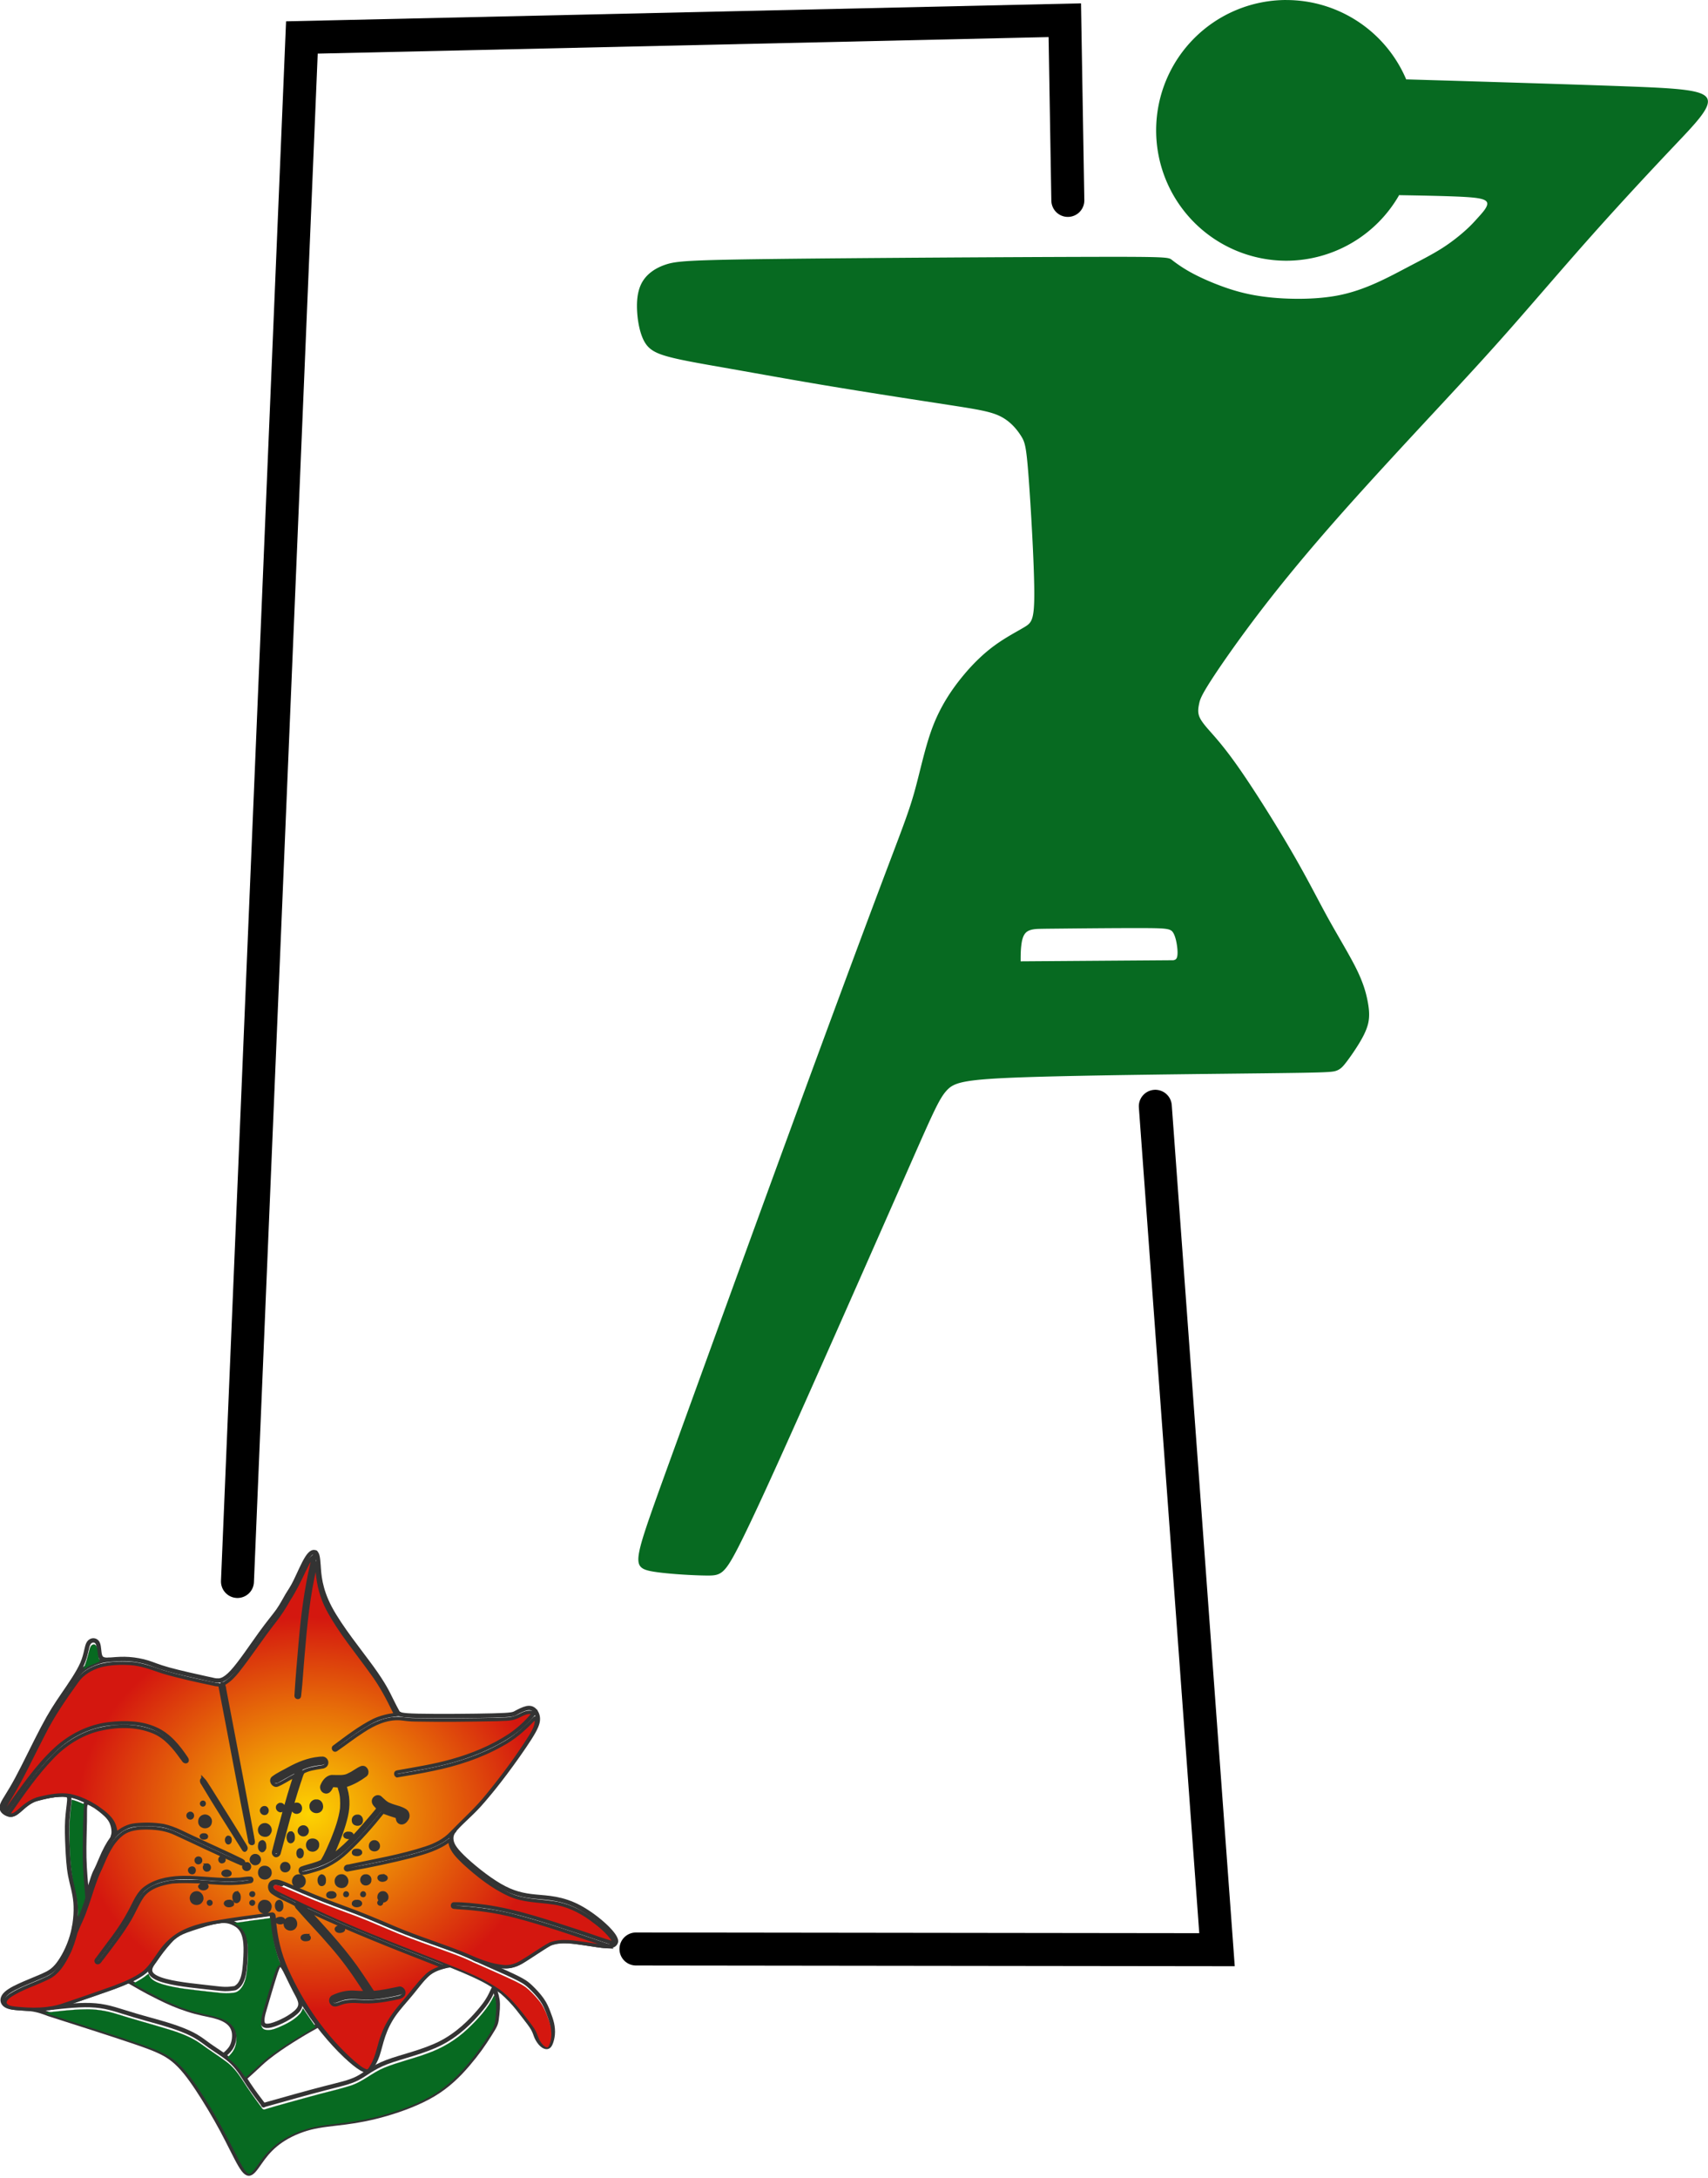 <svg xmlns:inkscape="http://www.inkscape.org/namespaces/inkscape" xmlns:sodipodi="http://sodipodi.sourceforge.net/DTD/sodipodi-0.dtd" xmlns:xlink="http://www.w3.org/1999/xlink" xmlns="http://www.w3.org/2000/svg" xmlns:svg="http://www.w3.org/2000/svg" width="52.99mm" height="67.532mm" viewBox="0 0 52.99 67.532" id="svg1" xml:space="preserve" inkscape:version="1.3.2 (091e20e, 2023-11-25, custom)" sodipodi:docname="Animal Tracing.svg" inkscape:export-filename="Logo.png" inkscape:export-xdpi="96" inkscape:export-ydpi="96"><defs id="defs1"><linearGradient id="linearGradient485" inkscape:collect="always"><stop style="stop-color:#fdd401;stop-opacity:1;" offset="0" id="stop485"></stop><stop style="stop-color:#d4170f;stop-opacity:1;" offset="0.756" id="stop486"></stop></linearGradient><radialGradient inkscape:collect="always" xlink:href="#linearGradient485" id="radialGradient486" cx="11.454" cy="279.058" fx="11.454" fy="279.058" r="9.524" gradientTransform="matrix(1,0,0,0.846,0,42.986)" gradientUnits="userSpaceOnUse"></radialGradient></defs><g inkscape:label="Layer 1" inkscape:groupmode="layer" id="layer1" transform="translate(-1.856,-222.848)"><path id="path108" style="fill:#076a21;fill-opacity:1;stroke:none;stroke-width:0.028;stroke-linecap:round;stroke-dasharray:none" d="m 41.767,222.848 a 4.042,4.042 0 0 0 -4.042,4.042 4.042,4.042 0 0 0 4.042,4.042 4.042,4.042 0 0 0 3.504,-2.047 l -5.2e-4,0.014 c 0.701,0.012 1.402,0.025 1.892,0.048 0.491,0.024 0.772,0.058 0.825,0.171 0.054,0.113 -0.121,0.304 -0.257,0.455 -0.136,0.151 -0.235,0.263 -0.412,0.421 -0.177,0.159 -0.431,0.365 -0.734,0.557 -0.303,0.192 -0.655,0.37 -0.998,0.55 -0.343,0.18 -0.677,0.361 -1.039,0.522 -0.362,0.161 -0.751,0.303 -1.189,0.387 -0.438,0.083 -0.924,0.109 -1.376,0.101 -0.453,-0.007 -0.871,-0.048 -1.242,-0.116 -0.371,-0.069 -0.694,-0.165 -1.022,-0.288 -0.328,-0.122 -0.662,-0.271 -0.929,-0.419 -0.267,-0.148 -0.468,-0.296 -0.574,-0.38 -0.106,-0.083 -0.116,-0.102 -2.535,-0.096 -2.419,0.006 -7.245,0.034 -9.851,0.066 -2.606,0.032 -2.992,0.066 -3.311,0.17 -0.319,0.104 -0.57,0.278 -0.719,0.515 -0.148,0.237 -0.193,0.538 -0.18,0.88 0.013,0.341 0.083,0.723 0.217,0.976 0.134,0.252 0.33,0.375 0.762,0.491 0.432,0.117 1.1,0.228 1.962,0.38 0.862,0.152 1.92,0.345 3.153,0.549 1.233,0.204 2.643,0.42 3.557,0.561 0.914,0.141 1.333,0.207 1.641,0.367 0.308,0.16 0.505,0.412 0.624,0.601 0.119,0.189 0.159,0.316 0.23,1.241 0.07,0.925 0.171,2.65 0.178,3.555 0.007,0.905 -0.079,0.99 -0.299,1.124 -0.221,0.134 -0.577,0.315 -0.926,0.569 -0.349,0.254 -0.69,0.581 -1.026,0.995 -0.336,0.414 -0.666,0.913 -0.905,1.544 -0.239,0.631 -0.388,1.391 -0.572,2.04 -0.184,0.649 -0.402,1.188 -1.027,2.846 -0.625,1.658 -1.657,4.435 -2.862,7.726 -1.206,3.29 -2.585,7.093 -3.423,9.4 -0.838,2.307 -1.135,3.12 -1.219,3.57 -0.084,0.451 0.046,0.539 0.484,0.606 0.438,0.067 1.183,0.111 1.613,0.115 0.43,0.004 0.545,-0.033 0.974,-0.868 0.428,-0.835 1.17,-2.466 2.203,-4.785 1.033,-2.318 2.358,-5.324 3.109,-7.028 0.751,-1.704 0.929,-2.108 1.159,-2.359 0.23,-0.25 0.512,-0.347 2.454,-0.412 1.942,-0.065 5.543,-0.099 7.435,-0.121 1.892,-0.022 2.073,-0.033 2.201,-0.08 0.128,-0.046 0.202,-0.127 0.31,-0.268 0.108,-0.141 0.249,-0.342 0.377,-0.549 0.128,-0.208 0.243,-0.423 0.295,-0.634 0.052,-0.211 0.041,-0.419 -0.008,-0.681 -0.048,-0.262 -0.133,-0.578 -0.348,-1.015 -0.215,-0.438 -0.56,-0.997 -0.883,-1.581 -0.323,-0.584 -0.623,-1.193 -1.115,-2.04 -0.491,-0.848 -1.173,-1.934 -1.659,-2.628 -0.486,-0.694 -0.775,-0.994 -0.957,-1.204 -0.182,-0.21 -0.256,-0.328 -0.284,-0.443 -0.028,-0.115 -0.009,-0.227 0.015,-0.34 0.024,-0.113 0.054,-0.228 0.356,-0.699 0.302,-0.471 0.878,-1.299 1.568,-2.198 0.69,-0.899 1.495,-1.871 2.479,-2.982 0.985,-1.111 2.149,-2.361 3.041,-3.321 0.892,-0.96 1.511,-1.631 2.253,-2.474 0.742,-0.843 1.606,-1.857 2.497,-2.857 0.891,-1 1.808,-1.984 2.509,-2.724 0.701,-0.739 1.187,-1.234 1.061,-1.505 -0.127,-0.271 -0.89,-0.318 -2.548,-0.379 -1.658,-0.061 -4.222,-0.139 -6.787,-0.215 l -0.001,0.012 a 4.042,4.042 0 0 0 -3.724,-2.472 z m -4.982,28.776 c 0.223,-7.9e-4 0.429,-8.3e-4 0.599,0 0.682,0.003 0.791,0.022 0.867,0.14 0.075,0.118 0.116,0.334 0.131,0.489 0.015,0.155 0.005,0.25 -0.02,0.301 -0.025,0.051 -0.065,0.059 -0.104,0.067 l -4.737,0.034 c 0,-0.154 -4e-5,-0.308 0.018,-0.474 0.018,-0.166 0.053,-0.344 0.166,-0.435 0.113,-0.091 0.303,-0.095 0.398,-0.098 0.095,-0.002 0.095,-0.003 0.721,-0.009 0.47,-0.005 1.292,-0.013 1.961,-0.015 z"></path><path id="path112" style="fill:none;stroke:#000000;stroke-width:1.023;stroke-linecap:round;stroke-dasharray:none" d="m 37.699,257.149 1.914,26.151 -18.027,-0.022 m 13.399,-54.216 -0.094,-5.587 -23.669,0.535 -1.999,47.873"></path><path style="fill:none;fill-opacity:1;stroke:#333333;stroke-width:0.089;stroke-linecap:round;stroke-dasharray:none;stroke-opacity:1" d="m 52.182,268.003 c 0.045,0.002 0.136,0.005 0.303,-0.176 0.167,-0.181 0.409,-0.545 0.583,-0.785 0.173,-0.24 0.277,-0.356 0.359,-0.472 0.081,-0.116 0.14,-0.234 0.191,-0.319 0.051,-0.085 0.094,-0.139 0.163,-0.279 0.069,-0.14 0.164,-0.366 0.241,-0.485 0.077,-0.119 0.135,-0.131 0.171,-0.105 0.036,0.025 0.05,0.088 0.062,0.265 0.012,0.177 0.023,0.47 0.232,0.866 0.21,0.397 0.618,0.897 0.862,1.234 0.244,0.337 0.324,0.509 0.386,0.636 0.062,0.127 0.106,0.208 0.135,0.26 0.03,0.052 0.045,0.076 0.433,0.084 0.387,0.009 1.146,0.003 1.536,-0.007 0.39,-0.01 0.41,-0.025 0.466,-0.056 0.056,-0.031 0.146,-0.077 0.217,-0.093 0.071,-0.015 0.121,0.001 0.162,0.043 0.041,0.042 0.072,0.109 0.068,0.192 -0.004,0.082 -0.043,0.18 -0.168,0.377 -0.125,0.197 -0.335,0.493 -0.504,0.718 -0.169,0.225 -0.295,0.379 -0.398,0.5 -0.102,0.121 -0.18,0.209 -0.289,0.314 -0.109,0.106 -0.249,0.229 -0.328,0.323 -0.079,0.093 -0.096,0.157 -0.086,0.234 0.01,0.077 0.048,0.168 0.228,0.344 0.18,0.176 0.501,0.439 0.767,0.592 0.266,0.154 0.475,0.2 0.728,0.224 0.253,0.025 0.551,0.028 0.912,0.224 0.362,0.197 0.788,0.586 0.737,0.712 -0.051,0.125 -0.224,0.08 -0.725,0.004 -0.501,-0.076 -0.617,0.005 -0.732,0.082 -0.115,0.077 -0.23,0.149 -0.361,0.236 -0.131,0.086 -0.278,0.187 -0.521,0.165 -0.244,-0.022 -0.585,-0.166 -0.562,-0.154 0.022,0.012 0.408,0.179 0.638,0.284 0.23,0.104 0.305,0.146 0.361,0.179 0.055,0.033 0.091,0.059 0.157,0.121 0.066,0.063 0.162,0.163 0.227,0.256 0.066,0.093 0.101,0.179 0.132,0.26 0.031,0.081 0.059,0.157 0.076,0.233 0.017,0.076 0.022,0.153 0.016,0.222 -0.006,0.069 -0.023,0.132 -0.041,0.177 -0.018,0.045 -0.038,0.072 -0.068,0.079 -0.03,0.007 -0.072,-0.007 -0.113,-0.044 -0.041,-0.036 -0.082,-0.095 -0.107,-0.15 -0.025,-0.055 -0.035,-0.108 -0.076,-0.18 -0.041,-0.072 -0.114,-0.163 -0.194,-0.267 -0.08,-0.104 -0.149,-0.196 -0.263,-0.317 -0.115,-0.121 -0.258,-0.246 -0.307,-0.262 -0.049,-0.016 -0.004,0.076 0.021,0.181 0.025,0.105 0.029,0.191 0.009,0.38 -0.02,0.189 -0.022,0.193 -0.153,0.402 -0.131,0.208 -0.252,0.383 -0.448,0.613 -0.196,0.23 -0.416,0.444 -0.707,0.618 -0.291,0.174 -0.652,0.307 -0.967,0.399 -0.314,0.091 -0.581,0.14 -0.836,0.173 -0.254,0.033 -0.496,0.051 -0.722,0.108 -0.226,0.058 -0.437,0.155 -0.599,0.266 -0.163,0.111 -0.278,0.236 -0.373,0.363 -0.095,0.128 -0.171,0.258 -0.241,0.299 -0.069,0.041 -0.132,-0.008 -0.224,-0.165 -0.093,-0.157 -0.215,-0.422 -0.368,-0.707 -0.153,-0.285 -0.335,-0.589 -0.503,-0.843 -0.168,-0.254 -0.323,-0.459 -0.5,-0.602 -0.177,-0.143 -0.377,-0.226 -0.806,-0.372 -0.429,-0.146 -1.069,-0.35 -1.745,-0.566 -0.113,-0.043 -0.226,-0.086 -0.381,-0.104 -0.155,-0.018 -0.352,-0.013 -0.461,-0.054 -0.109,-0.041 -0.131,-0.129 -0.083,-0.207 0.048,-0.078 0.165,-0.146 0.316,-0.216 0.152,-0.07 0.338,-0.142 0.474,-0.202 0.136,-0.06 0.223,-0.108 0.323,-0.236 0.1,-0.129 0.213,-0.338 0.282,-0.571 0.069,-0.233 0.093,-0.489 0.076,-0.697 -0.017,-0.208 -0.074,-0.368 -0.109,-0.553 -0.035,-0.186 -0.046,-0.397 -0.055,-0.593 -0.009,-0.196 -0.015,-0.376 -0.005,-0.539 0.009,-0.163 0.034,-0.309 0.04,-0.399 0.006,-0.09 -0.007,-0.123 -0.119,-0.127 -0.112,-0.004 -0.322,0.022 -0.47,0.061 -0.149,0.04 -0.235,0.093 -0.318,0.161 -0.082,0.068 -0.159,0.151 -0.232,0.179 -0.072,0.028 -0.139,0.002 -0.188,-0.035 -0.048,-0.036 -0.077,-0.083 -0.041,-0.172 0.036,-0.089 0.138,-0.219 0.294,-0.509 0.157,-0.289 0.369,-0.738 0.533,-1.047 0.163,-0.31 0.277,-0.481 0.418,-0.687 0.141,-0.206 0.309,-0.447 0.393,-0.641 0.083,-0.194 0.082,-0.341 0.129,-0.415 0.047,-0.074 0.144,-0.075 0.183,-0.002 0.039,0.073 0.022,0.221 0.062,0.289 0.04,0.068 0.139,0.057 0.244,0.049 0.105,-0.009 0.216,-0.016 0.34,-0.007 0.125,0.009 0.263,0.034 0.377,0.069 0.115,0.035 0.206,0.081 0.433,0.144 0.227,0.063 0.591,0.143 0.772,0.183 0.182,0.04 0.182,0.041 0.227,0.043 z" id="path268" inkscape:path-effect="#path-effect296" inkscape:original-d="m 52.136349,268.00159 c 0.09062,0.003 0.181242,0.006 0.271865,0.009 0.242633,-0.36446 0.485261,-0.72888 0.727889,-1.09331 0.104107,-0.11579 0.208194,-0.23155 0.312302,-0.34733 0.05863,-0.11712 0.117251,-0.23421 0.175883,-0.35133 0.04333,-0.0537 0.08661,-0.1074 0.129911,-0.1611 0.09506,-0.22595 0.190128,-0.4519 0.285191,-0.67784 0.05847,-0.0116 0.116933,-0.0233 0.175398,-0.0351 0.01365,0.0624 0.02728,0.12472 0.04092,0.18708 0.01072,0.29234 0.02143,0.58465 0.03216,0.87699 0.408289,0.50086 0.816565,1.00169 1.224846,1.50255 0.0799,0.17248 0.159806,0.34493 0.239708,0.51741 0.04385,0.0809 0.0877,0.16177 0.131548,0.24263 0.01558,0.0233 0.03118,0.0468 0.04677,0.0702 0.75909,-0.006 1.518147,-0.0116 2.277221,-0.0175 0.02045,-0.0145 0.04093,-0.0292 0.06139,-0.0438 0.09062,-0.0468 0.181242,-0.0936 0.271862,-0.14033 0.05067,0.0167 0.101341,0.0331 0.152011,0.0497 0.03118,0.0672 0.06236,0.13446 0.09354,0.20169 -0.03898,0.0975 -0.07795,0.19489 -0.11693,0.29234 -0.210478,0.29623 -0.420949,0.59243 -0.631425,0.88866 -0.126677,0.15396 -0.253349,0.30792 -0.380024,0.46188 -0.07795,0.0877 -0.155906,0.17539 -0.23386,0.2631 -0.140319,0.12375 -0.280633,0.24749 -0.420949,0.37124 -0.01754,0.0633 -0.03508,0.12668 -0.05262,0.19002 0.038,0.0906 0.07601,0.18124 0.114008,0.27186 0.321564,0.26212 0.643118,0.52425 0.964677,0.78637 0.209502,0.0458 0.418999,0.0916 0.628499,0.13737 0.297195,0.003 0.594368,0.007 0.891544,0.01 0.426408,0.38974 0.85283,0.77948 1.279238,1.16922 -0.52898,-0.13931 -0.701267,-0.18469 -1.586958,-0.41794 -0.116193,0.081 -0.232361,0.16194 -0.348541,0.24292 -0.114537,0.0725 -0.229066,0.1451 -0.343614,0.21766 -0.146955,0.10033 -0.29394,0.20068 -0.440841,0.30097 -0.340586,-0.14372 -0.681359,-0.28753 -1.022026,-0.43129 0.385507,0.16755 0.770894,0.33504 1.156548,0.50265 0.07512,0.0412 0.15021,0.0825 0.225278,0.12369 0.03584,0.0251 0.07168,0.0505 0.107511,0.0758 0.09598,0.10038 0.191961,0.20074 0.287944,0.30109 0.03508,0.0858 0.07016,0.17151 0.105235,0.25726 0.02777,0.076 0.05554,0.152 0.08331,0.22801 0.0054,0.0765 0.01071,0.15299 0.01609,0.22948 -0.01704,0.0624 -0.0341,0.12472 -0.05116,0.18708 -0.0195,0.0273 -0.03898,0.0546 -0.05846,0.0819 -0.04148,-0.0141 -0.08295,-0.0282 -0.124488,-0.0423 -0.04103,-0.0586 -0.08199,-0.11716 -0.122968,-0.17571 -0.0093,-0.0523 -0.01868,-0.10469 -0.02803,-0.15707 -0.07306,-0.0913 -0.146073,-0.18259 -0.219107,-0.27388 -0.132594,-0.0828 -0.184975,-0.18722 -0.241844,-0.32557 -0.143375,-0.12516 -0.286656,-0.25023 -0.430018,-0.37538 0.04486,0.0923 0.08969,0.18461 0.134547,0.27694 0.0053,0.11723 0.0091,0.20349 0.02031,0.45313 -0.05146,0.12804 -0.05324,0.13247 -0.0934,0.2324 -0.221238,0.31678 -0.342996,0.49111 -0.514494,0.73667 -0.220224,0.21437 -0.440439,0.42873 -0.660657,0.64312 -0.361519,0.13349 -0.723019,0.267 -1.08453,0.40048 -0.266996,0.0487 -0.533982,0.0974 -0.800973,0.14615 -0.241662,0.0175 -0.483311,0.0351 -0.724969,0.0526 -0.210478,0.0975 -0.420949,0.19489 -0.631425,0.29234 -0.114983,0.12472 -0.229963,0.24945 -0.344943,0.37417 -0.07601,0.13057 -0.152011,0.26114 -0.228015,0.39172 -0.06236,-0.0487 -0.124725,-0.0975 -0.187089,-0.14616 -0.12278,-0.26506 -0.245552,-0.53009 -0.36833,-0.79513 -0.182311,-0.30431 -0.364598,-0.60858 -0.546909,-0.91288 -0.154414,-0.20439 -0.308815,-0.40876 -0.463222,-0.61314 -0.199809,-0.0824 -0.399621,-0.16476 -0.599427,-0.24713 -0.65811,-0.20992 -1.298652,-0.41423 -1.974357,-0.62976 0,0 -0.226065,-0.0858 -0.339098,-0.12864 -0.196836,0.006 -0.393665,0.0116 -0.590497,0.0175 -0.02143,-0.0877 -0.04288,-0.17539 -0.06431,-0.2631 0.116933,-0.0682 0.23386,-0.13642 0.35079,-0.20463 0.186118,-0.0721 0.372229,-0.1442 0.558342,-0.2163 0.08673,-0.0478 0.173448,-0.0955 0.26017,-0.14325 0.113036,-0.20952 0.226068,-0.41899 0.339101,-0.62851 0.02437,-0.25628 0.04872,-0.51253 0.07308,-0.7688 -0.05749,-0.15981 -0.114982,-0.31962 -0.172471,-0.47943 -0.0117,-0.21145 -0.02339,-0.42288 -0.03508,-0.63434 -0.0058,-0.18028 -0.01169,-0.36054 -0.01754,-0.5408 0.02472,-0.14613 0.04941,-0.29213 0.07413,-0.43829 -0.01316,-0.0335 -0.02631,-0.067 -0.03947,-0.10054 -0.210271,0.0257 -0.420273,0.0514 -0.630468,0.0772 -0.08692,0.0535 -0.173805,0.10707 -0.260701,0.1606 -0.07722,0.0826 -0.154364,0.16521 -0.231651,0.24793 -0.0673,-0.0264 -0.134449,-0.0527 -0.201705,-0.079 -0.029,-0.0466 -0.05799,-0.0932 -0.08698,-0.13973 0.101341,-0.13058 0.202679,-0.26115 0.30402,-0.39172 0.212426,-0.44826 0.424846,-0.89646 0.63727,-1.34472 0.114009,-0.17147 0.228012,-0.34298 0.342021,-0.51448 0.16816,-0.24075 0.336314,-0.48148 0.504463,-0.72221 -0.0015,-0.14708 -0.0031,-0.29416 -0.0046,-0.44124 0.09647,0 0.192934,-0.003 0.289401,-0.003 -0.01777,0.14744 -0.03555,0.29496 -0.05333,0.44253 0.09864,-0.0109 0.197197,-0.0218 0.295817,-0.0328 0.110956,-0.007 0.221848,-0.0135 0.332818,-0.0203 0.138127,0.0248 0.276196,0.0496 0.414307,0.0745 0.09124,0.0458 0.182463,0.0916 0.273697,0.1374 0.363317,0.0802 0.726617,0.16038 1.089924,0.24057 z" sodipodi:nodetypes="cccccccccccccccccccccccccccccccccccccccccccccccccccccccccccccccccccccccccccccccccccccccccccccccccc" transform="matrix(1.513,0,0,1.513,-70.349,-130.535)"></path><path style="fill:none;fill-opacity:1;stroke:#333333;stroke-width:0.089;stroke-linecap:round;stroke-dasharray:none;stroke-opacity:1" d="m 53.822,268.267 c 0.047,-0.612 0.094,-1.224 0.147,-1.668 0.053,-0.444 0.112,-0.721 0.151,-0.897 0.038,-0.176 0.056,-0.25 0.074,-0.324" id="path269" inkscape:path-effect="#path-effect300" inkscape:original-d="m 53.822036,268.26683 c 0.04686,-0.61185 0.09371,-1.2237 0.14056,-1.83554 0.05926,-0.277 0.118512,-0.55399 0.177768,-0.83098 0.01757,-0.0741 0.03514,-0.14811 0.05271,-0.2222" transform="matrix(1.513,0,0,1.513,-70.349,-130.535)"></path><path style="fill:none;fill-opacity:1;stroke:#333333;stroke-width:0.089;stroke-linecap:round;stroke-dasharray:none;stroke-opacity:1" d="m 55.864,269.867 c 0.419,-0.069 0.838,-0.138 1.235,-0.258 0.398,-0.121 0.774,-0.293 1.038,-0.464 0.264,-0.171 0.415,-0.34 0.567,-0.51" id="path270" inkscape:path-effect="#path-effect304" inkscape:original-d="m 55.864288,269.86672 c 0.418926,-0.0689 0.837848,-0.1378 1.256771,-0.2067 0.376214,-0.17227 0.752409,-0.34451 1.128615,-0.51676 0.151587,-0.16951 0.303167,-0.33901 0.454752,-0.5085" transform="matrix(1.513,0,0,1.513,-70.349,-130.535)"></path><path style="fill:none;fill-opacity:1;stroke:#333333;stroke-width:0.089;stroke-linecap:round;stroke-dasharray:none;stroke-opacity:1" d="m 57.027,272.565 c 0.349,0.019 0.698,0.039 1.247,0.177 0.549,0.138 1.298,0.394 2.048,0.65" id="path271" inkscape:path-effect="#path-effect309" inkscape:original-d="m 57.026965,272.5648 c 0.34884,0.0196 0.697683,0.039 1.046525,0.0585 0.74938,0.25624 1.498719,0.51246 2.248066,0.76868" transform="matrix(1.513,0,0,1.513,-70.349,-130.535)" sodipodi:nodetypes="ccc"></path><path style="fill:none;fill-opacity:1;stroke:#333333;stroke-width:0.089;stroke-linecap:round;stroke-dasharray:none;stroke-opacity:1" d="m 53.295,272.785 c 0.026,0.289 0.052,0.578 0.203,0.969 0.151,0.391 0.428,0.884 0.735,1.292 0.307,0.408 0.644,0.732 0.833,0.866 0.189,0.134 0.23,0.08 0.273,0.016 0.043,-0.064 0.088,-0.138 0.125,-0.247 0.037,-0.109 0.067,-0.253 0.117,-0.399 0.05,-0.146 0.12,-0.294 0.222,-0.439 0.102,-0.145 0.237,-0.287 0.362,-0.44 0.125,-0.152 0.24,-0.315 0.365,-0.411 0.125,-0.096 0.261,-0.124 0.334,-0.138 0.073,-0.014 0.083,-0.015 0.094,-0.015" id="path272" inkscape:path-effect="#path-effect313" inkscape:original-d="m 53.295472,272.7854 c 0.0258,0.28896 0.05161,0.57789 0.07742,0.86685 0.276733,0.49308 0.553463,0.98613 0.830204,1.47918 0.337151,0.32351 0.674293,0.64701 1.011449,0.97052 0.04093,-0.0546 0.08185,-0.1091 0.122777,-0.1637 0.04482,-0.0741 0.08965,-0.14811 0.13447,-0.22217 0.0298,-0.14403 0.0596,-0.28805 0.08939,-0.43208 0.07016,-0.14811 0.140316,-0.29622 0.210475,-0.44433 0.134472,-0.14227 0.26894,-0.28453 0.40341,-0.4268 0.114983,-0.16273 0.229963,-0.32546 0.344944,-0.48818 0.135447,-0.0283 0.270889,-0.0565 0.406334,-0.0848 0.01039,-3e-4 0.0209,-6e-4 0.03113,-9e-4" sodipodi:nodetypes="cccccccccccc" transform="matrix(1.513,0,0,1.513,-70.349,-130.535)"></path><path style="fill:none;fill-opacity:1;stroke:#333333;stroke-width:0.089;stroke-linecap:round;stroke-dasharray:none;stroke-opacity:1" d="m 57.497,273.724 c -0.122,-0.059 -0.243,-0.118 -0.493,-0.211 -0.25,-0.093 -0.628,-0.219 -0.951,-0.345 -0.324,-0.126 -0.592,-0.25 -0.859,-0.358 -0.267,-0.107 -0.532,-0.197 -0.818,-0.308 -0.286,-0.111 -0.593,-0.244 -0.899,-0.377" id="path273" inkscape:path-effect="#path-effect317" inkscape:original-d="m 57.497264,273.72385 c -0.121685,-0.0589 -0.243375,-0.11789 -0.365063,-0.17683 -0.378082,-0.12669 -0.75615,-0.25334 -1.134224,-0.38002 -0.268946,-0.12473 -0.537879,-0.24945 -0.80682,-0.37418 -0.265047,-0.0897 -0.530085,-0.17931 -0.795126,-0.26895 -0.306723,-0.13278 -0.613427,-0.26554 -0.920174,-0.39833" sodipodi:nodetypes="cccccc" transform="matrix(1.513,0,0,1.513,-70.349,-130.535)"></path><path style="fill:none;fill-opacity:1;stroke:#333333;stroke-width:0.089;stroke-linecap:round;stroke-dasharray:none;stroke-opacity:1" d="m 57.996,274.367 c -0.042,-0.032 -0.084,-0.065 -0.178,-0.124 -0.093,-0.059 -0.238,-0.144 -0.569,-0.285 -0.33,-0.141 -0.847,-0.337 -1.32,-0.524 -0.473,-0.187 -0.904,-0.364 -1.315,-0.547 -0.411,-0.183 -0.803,-0.37 -1.195,-0.558" id="path274" inkscape:path-effect="#path-effect321" inkscape:original-d="m 57.9957,274.36657 c -0.04212,-0.0323 -0.08424,-0.0647 -0.126365,-0.097 -0.144698,-0.0854 -0.289388,-0.1709 -0.434083,-0.25633 -0.516128,-0.19632 -1.03224,-0.39267 -1.54836,-0.58899 -0.430702,-0.17735 -0.861386,-0.3547 -1.29208,-0.53205 -0.391779,-0.18783 -0.78353,-0.37564 -1.175295,-0.56346" sodipodi:nodetypes="ccccsc" transform="matrix(1.513,0,0,1.513,-70.349,-130.535)"></path><path style="fill:none;fill-opacity:1;stroke:#333333;stroke-width:0.089;stroke-linecap:round;stroke-dasharray:none;stroke-opacity:1" d="m 53.297,272.777 c -0.245,0.033 -0.491,0.066 -0.78,0.107 -0.289,0.041 -0.623,0.091 -0.875,0.185 -0.252,0.094 -0.423,0.232 -0.547,0.386 -0.124,0.154 -0.201,0.325 -0.343,0.46 -0.142,0.135 -0.349,0.234 -0.59,0.328 -0.241,0.094 -0.517,0.182 -0.746,0.262 -0.229,0.08 -0.411,0.152 -0.582,0.188 -0.171,0.036 -0.332,0.037 -0.493,0.038" id="path275" inkscape:path-effect="#path-effect325" inkscape:original-d="m 53.297005,272.77713 c -0.24529,0.0331 -0.490583,0.0661 -0.735873,0.0992 -0.333491,0.0496 -0.666969,0.0992 -1.000456,0.14883 -0.170881,0.13782 -0.341754,0.27562 -0.51263,0.41341 -0.07717,0.17089 -0.154339,0.34176 -0.23151,0.51263 -0.206711,0.0993 -0.413412,0.19844 -0.620117,0.29766 -0.275614,0.0882 -0.551215,0.17639 -0.826823,0.26458 -0.181904,0.0717 -0.363802,0.14332 -0.545703,0.21497 -0.160647,0 -0.321289,0.003 -0.481936,0.003" transform="matrix(1.513,0,0,1.513,-70.349,-130.535)"></path><path style="fill:none;fill-opacity:1;stroke:#333333;stroke-width:0.089;stroke-linecap:round;stroke-dasharray:none;stroke-opacity:1" d="m 53.123,276.705 c 0.46,-0.13 0.921,-0.259 1.247,-0.343 0.327,-0.084 0.52,-0.123 0.685,-0.208 0.165,-0.085 0.303,-0.218 0.599,-0.331 0.296,-0.113 0.751,-0.207 1.111,-0.392 0.36,-0.185 0.625,-0.462 0.781,-0.645 0.156,-0.182 0.201,-0.27 0.235,-0.337 0.034,-0.067 0.055,-0.112 0.077,-0.158" id="path276" inkscape:path-effect="#path-effect329" inkscape:original-d="m 53.123372,276.70455 c 0.460264,-0.12954 0.92053,-0.25908 1.380794,-0.38862 0.192929,-0.0386 0.38585,-0.0771 0.578776,-0.11575 0.137789,-0.13227 0.275604,-0.26457 0.413411,-0.39687 0.454766,-0.0936 0.909499,-0.18723 1.364258,-0.28085 0.265218,-0.27696 0.530381,-0.55386 0.795642,-0.83087 0.04582,-0.0879 0.09158,-0.17564 0.137423,-0.26356 0.02162,-0.0457 0.04322,-0.0913 0.06482,-0.13691" sodipodi:nodetypes="cccccccc" transform="matrix(1.513,0,0,1.513,-70.349,-130.535)"></path><path style="fill:none;fill-opacity:1;stroke:#333333;stroke-width:0.089;stroke-linecap:round;stroke-dasharray:none;stroke-opacity:1" d="m 53.13,276.707 c -0.106,-0.139 -0.212,-0.279 -0.312,-0.43 -0.099,-0.151 -0.192,-0.314 -0.329,-0.447 -0.137,-0.133 -0.32,-0.236 -0.47,-0.343 -0.151,-0.107 -0.257,-0.207 -0.55,-0.322 -0.292,-0.116 -0.623,-0.195 -0.958,-0.293 -0.334,-0.098 -0.55,-0.186 -0.828,-0.21 -0.277,-0.025 -0.616,0.014 -0.955,0.052" id="path277" inkscape:path-effect="#path-effect333" inkscape:original-d="m 53.130259,276.70707 c -0.106212,-0.13936 -0.212424,-0.27869 -0.318635,-0.41804 -0.09257,-0.16272 -0.185142,-0.32544 -0.277712,-0.48819 -0.182219,-0.10329 -0.364432,-0.20656 -0.546648,-0.30985 -0.118801,-0.1108 -0.225671,-0.21048 -0.356396,-0.33241 -0.453895,-0.10918 -0.784789,-0.18878 -1.237456,-0.29767 -0.215944,-0.0876 -0.431875,-0.17517 -0.647814,-0.26276 -0.338646,0.0385 -0.677291,0.077 -1.015932,0.11543" sodipodi:nodetypes="cccccccc" transform="matrix(1.513,0,0,1.513,-70.349,-130.535)"></path><path style="fill:none;fill-opacity:1;stroke:#333333;stroke-width:0.132;stroke-linecap:round;stroke-dasharray:none;stroke-opacity:1" d="m 53.85,272.567 c 0.299,0.321 0.598,0.641 0.82,0.91 0.223,0.269 0.369,0.485 0.469,0.637 0.1,0.152 0.155,0.239 0.21,0.326" id="path278" inkscape:path-effect="#path-effect337" inkscape:original-d="m 53.850184,272.5673 c 0.298881,0.32073 0.597761,0.64145 0.896637,0.96217 0.146166,0.21633 0.292327,0.43265 0.438488,0.64897 0.05481,0.087 0.109777,0.1743 0.164592,0.26133" sodipodi:nodetypes="cccc" transform="matrix(1.513,0,0,1.513,-70.349,-130.535)"></path><path style="fill:none;fill-opacity:1;stroke:#333333;stroke-width:0.198;stroke-linecap:round;stroke-dasharray:none;stroke-opacity:1" d="m 54.589,274.512 c 0.078,-0.031 0.156,-0.062 0.253,-0.073 0.097,-0.011 0.214,-9.8e-4 0.314,0.004 0.099,0.005 0.181,0.005 0.291,-0.008 0.11,-0.013 0.248,-0.038 0.329,-0.055 0.081,-0.017 0.104,-0.024 0.128,-0.032" id="path279" inkscape:path-effect="#path-effect341" inkscape:original-d="m 54.588965,274.51169 c 0.07795,-0.0312 0.155908,-0.0624 0.23386,-0.0935 0.116932,0.01 0.233862,0.0196 0.350792,0.0292 0.08185,0 0.163703,0 0.245555,0 0.138369,-0.0254 0.276736,-0.0507 0.415102,-0.076 0.02339,-0.008 0.04677,-0.0156 0.07016,-0.0233" transform="matrix(1.513,0,0,1.513,-70.349,-130.535)"></path><path style="fill:none;fill-opacity:1;stroke:#333333;stroke-width:0.132;stroke-linecap:round;stroke-dasharray:none;stroke-opacity:1" d="m 53.379,271.483 c 0.105,-0.401 0.21,-0.803 0.296,-1.095 0.086,-0.292 0.152,-0.475 0.218,-0.659" id="path280" inkscape:path-effect="#path-effect345" inkscape:original-d="m 53.378734,271.48319 c 0.105238,-0.40146 0.210476,-0.80291 0.315714,-1.20439 0.06626,-0.18319 0.13252,-0.36636 0.198782,-0.54956" transform="matrix(1.513,0,0,1.513,-70.349,-130.535)"></path><path style="fill:none;fill-opacity:1;stroke:#333333;stroke-width:0.198;stroke-linecap:round;stroke-dasharray:none;stroke-opacity:1" d="m 53.379,270.01 c 0.195,-0.111 0.39,-0.222 0.547,-0.285 0.157,-0.062 0.276,-0.076 0.395,-0.09" id="path281" inkscape:path-effect="#path-effect349" inkscape:original-d="m 53.378734,270.00988 c 0.194884,-0.1111 0.389769,-0.22217 0.584653,-0.33327 0.118882,-0.0135 0.356637,-0.0409 0.356637,-0.0409" transform="matrix(1.513,0,0,1.513,-70.349,-130.535)" sodipodi:nodetypes="ccc"></path><path style="fill:none;fill-opacity:1;stroke:#333333;stroke-width:0.132;stroke-linecap:round;stroke-dasharray:none;stroke-opacity:1" d="m 53.928,271.846 c 0.207,-0.053 0.413,-0.105 0.621,-0.241 0.208,-0.135 0.416,-0.354 0.581,-0.537 0.165,-0.183 0.285,-0.331 0.406,-0.479" id="path282" inkscape:path-effect="#path-effect353" inkscape:original-d="m 53.928308,271.84567 c 0.206576,-0.0526 0.413155,-0.10523 0.619731,-0.15785 0.208532,-0.21826 0.417052,-0.43654 0.625578,-0.6548 0.12083,-0.14814 0.241658,-0.29622 0.362485,-0.44434" transform="matrix(1.513,0,0,1.513,-70.349,-130.535)"></path><path style="fill:none;fill-opacity:1;stroke:#333333;stroke-width:0.132;stroke-linecap:round;stroke-dasharray:none;stroke-opacity:1" d="m 54.378,271.688 c 0.086,-0.175 0.171,-0.351 0.248,-0.549 0.076,-0.198 0.142,-0.418 0.158,-0.591 0.016,-0.172 -0.019,-0.297 -0.055,-0.422" id="path283" inkscape:path-effect="#path-effect357" inkscape:original-d="m 54.378492,271.68782 c 0.08575,-0.1754 0.171497,-0.35079 0.257246,-0.52618 0.06626,-0.22024 0.132519,-0.44045 0.198781,-0.66067 -0.03508,-0.12472 -0.07016,-0.24944 -0.105238,-0.37417" transform="matrix(1.513,0,0,1.513,-70.349,-130.535)"></path><path style="fill:none;fill-opacity:1;stroke:#333333;stroke-width:0.087;stroke-linecap:round;stroke-dasharray:none;stroke-opacity:1" d="m 52.73,271.384 c -0.031,-0.031 -0.062,-0.062 -0.236,-0.241 -0.173,-0.178 -0.489,-0.504 -0.805,-0.829" id="path284" inkscape:path-effect="#path-effect361" inkscape:original-d="m 52.729772,271.38381 c -0.03118,-0.0312 -0.06236,-0.0624 -0.09355,-0.0936 -0.315717,-0.32546 -0.631423,-0.6509 -0.947134,-0.97636" transform="matrix(1.242,0,0,1.93,-56.065,-243.576)"></path><path style="fill:none;fill-opacity:1;stroke:#333333;stroke-width:0.09;stroke-linecap:round;stroke-dasharray:none;stroke-opacity:1" d="m 52.876,271.261 c -0.209,-1.091 -0.417,-2.183 -0.626,-3.274" id="path285" inkscape:path-effect="#path-effect365" inkscape:original-d="m 52.875933,271.26102 c -0.208526,-1.09133 -0.417052,-2.18268 -0.625575,-3.27404" transform="matrix(1.5,0,0,1.504,-69.624,-127.991)"></path><path style="fill:none;fill-opacity:1;stroke:#333333;stroke-width:0.089;stroke-linecap:round;stroke-dasharray:none;stroke-opacity:1" d="m 52.673,271.677 c -0.373,-0.171 -0.747,-0.342 -1.003,-0.464 -0.256,-0.122 -0.396,-0.195 -0.551,-0.235 -0.156,-0.04 -0.328,-0.047 -0.478,-0.042 -0.15,0.005 -0.278,0.021 -0.414,0.109 -0.136,0.087 -0.279,0.246 -0.437,0.628 -0.158,0.382 -0.082,0.115 -0.24,0.612 -0.158,0.497 -0.231,0.634 -0.304,0.772" id="path286" inkscape:path-effect="#path-effect369" inkscape:original-d="m 52.672752,271.67747 c -0.373446,-0.17087 -0.746895,-0.34176 -1.120344,-0.51263 -0.139184,-0.073 -0.278363,-0.14608 -0.417547,-0.2191 -0.172257,-0.007 -0.344508,-0.0138 -0.516763,-0.0206 -0.128159,0.0167 -0.256315,0.0331 -0.384474,0.0496 -0.143317,0.15849 -0.286631,0.31697 -0.429948,0.47543 -0.3453,0.55719 0.166948,0.41411 -0.338998,1.19475 -0.07304,0.13782 -0.146071,0.27562 -0.219107,0.41341" transform="matrix(1.513,0,0,1.513,-70.349,-130.535)" sodipodi:nodetypes="cccccccc"></path><path style="fill:none;fill-opacity:1;stroke:#333333;stroke-width:0.089;stroke-linecap:round;stroke-dasharray:none;stroke-opacity:1" d="m 49.508,272.418 c -0.025,-0.259 -0.05,-0.518 -0.056,-0.786 -0.006,-0.268 0.007,-0.546 0.01,-0.743 0.003,-0.197 -0.006,-0.315 0.02,-0.36 0.026,-0.046 0.086,-0.02 0.166,0.031 0.08,0.051 0.181,0.128 0.249,0.193 0.068,0.066 0.103,0.12 0.125,0.18 0.022,0.059 0.032,0.124 0.032,0.171 -7.1e-5,0.047 -0.01,0.076 -0.02,0.105" id="path287" inkscape:path-effect="#path-effect373" inkscape:original-d="m 49.507769,272.41808 c -0.02515,-0.25902 -0.05029,-0.51802 -0.07544,-0.77702 0.01333,-0.27748 0.02666,-0.55493 0.03999,-0.83241 -0.0083,-0.11727 -0.01656,-0.23454 -0.02483,-0.35182 0.05982,0.0258 0.119646,0.0517 0.179467,0.0775 0.100777,0.0766 0.201562,0.15316 0.302337,0.22974 0.03508,0.0546 0.07016,0.10914 0.105238,0.16369 0.0097,0.0643 0.0195,0.12862 0.02923,0.19294 -0.0099,0.0292 -0.01974,0.0583 -0.02962,0.0875" sodipodi:nodetypes="ccccccccc" transform="matrix(1.513,0,0,1.513,-70.349,-130.535)"></path><path style="fill:none;fill-opacity:1;stroke:#333333;stroke-width:0.089;stroke-linecap:round;stroke-dasharray:none;stroke-opacity:1" d="m 52.332,275.667 c 0.056,-0.05 0.112,-0.099 0.148,-0.173 0.036,-0.074 0.053,-0.172 0.044,-0.257 -0.009,-0.085 -0.043,-0.157 -0.11,-0.217 -0.066,-0.059 -0.165,-0.105 -0.304,-0.141 -0.139,-0.035 -0.317,-0.06 -0.546,-0.136 -0.229,-0.075 -0.384,-0.145 -0.576,-0.24 -0.193,-0.095 -0.272,-0.139 -0.381,-0.2 -0.108,-0.061 -0.172,-0.098 -0.236,-0.135" id="path288" inkscape:path-effect="#path-effect377" inkscape:original-d="m 52.331688,275.66688 c 0.05581,-0.0496 0.111623,-0.0992 0.167431,-0.14882 0.01654,-0.0978 0.03307,-0.19569 0.04961,-0.29353 -0.03445,-0.0723 -0.0689,-0.14468 -0.103351,-0.21704 -0.09853,-0.0461 -0.197059,-0.0923 -0.29559,-0.13848 -0.178459,-0.0249 -0.356912,-0.0496 -0.535368,-0.0744 -0.323395,-0.0284 -0.515463,-0.0149 -0.665592,-0.29968 -0.153902,-0.0856 -0.196432,-0.19644 -0.38654,-0.21492 -0.06378,-0.0368 -0.127601,-0.0737 -0.191386,-0.11049" transform="matrix(1.513,0,0,1.513,-70.349,-130.535)" sodipodi:nodetypes="ccccccccc"></path><path style="fill:none;fill-opacity:1;stroke:#333333;stroke-width:0.089;stroke-linecap:round;stroke-dasharray:none;stroke-opacity:1" d="m 52.514,274.312 c -0.034,0.005 -0.102,0.015 -0.185,0.013 -0.083,-0.002 -0.18,-0.016 -0.475,-0.049 -0.295,-0.033 -0.72,-0.079 -0.928,-0.185 -0.208,-0.106 -0.116,-0.234 -0.021,-0.365 0.095,-0.131 0.173,-0.239 0.297,-0.375 0.124,-0.136 0.165,-0.172 0.594,-0.309 0.429,-0.137 0.584,-0.154 0.78,-0.03 0.196,0.125 0.192,0.418 0.182,0.642 -0.01,0.224 -0.028,0.379 -0.07,0.481 -0.043,0.102 -0.084,0.132 -0.112,0.152 -0.027,0.02 -0.027,0.02 -0.061,0.025 z" id="path289" inkscape:path-effect="#path-effect381" inkscape:original-d="m 52.548118,274.30688 c -0.06809,0.01 -0.136111,0.0196 -0.204217,0.0294 -0.09744,-0.0138 -0.194884,-0.0273 -0.292327,-0.0409 -0.492554,-0.0527 -0.917567,-0.0982 -1.447012,-0.15492 0.112841,-0.15562 0.205615,-0.28357 0.308404,-0.42533 0.08685,-0.12037 0.164884,-0.2285 0.260598,-0.36115 0.153042,-0.13876 0.193539,-0.17548 0.416686,-0.3778 0.634445,-0.0714 0.789807,-0.0888 1.18471,-0.13328 -0.0034,0.29351 -0.0069,0.58702 -0.01028,0.88052 -0.01745,0.15483 -0.03488,0.30958 -0.05234,0.4645 -0.06778,0.0491 -0.109469,0.0793 -0.164223,0.11895 z" transform="matrix(1.513,0,0,1.513,-70.349,-130.535)" sodipodi:nodetypes="cccccccccccc"></path><path style="fill:none;fill-opacity:1;stroke:#333333;stroke-width:0.089;stroke-linecap:round;stroke-dasharray:none;stroke-opacity:1" d="m 53.133,274.789 c 0.052,-0.178 0.156,-0.535 0.223,-0.744 0.067,-0.209 0.097,-0.271 0.16,-0.187 0.064,0.085 0.16,0.315 0.251,0.488 0.09,0.172 0.173,0.283 0.067,0.412 -0.105,0.129 -0.397,0.274 -0.554,0.312 -0.157,0.038 -0.178,-0.032 -0.178,-0.104 2.22e-4,-0.072 0.022,-0.145 0.044,-0.219 -0.022,0.073 -0.044,0.147 -0.055,0.184 -0.011,0.037 -0.011,0.037 0.041,-0.142 z" id="path290" inkscape:path-effect="#path-effect385" inkscape:original-d="m 53.080562,274.96773 c 0.10425,-0.35679 0.20837,-0.71313 0.312586,-1.0698 0.02983,-0.0621 0.05965,-0.12412 0.08948,-0.18621 0.09717,0.23154 0.193999,0.46227 0.291432,0.69444 0.08306,0.11218 0.165378,0.22337 0.248437,0.33556 -0.293415,0.14591 -0.585129,0.29097 -0.877632,0.43643 -0.02144,-0.0702 -0.04286,-0.14028 -0.06431,-0.21047 0.0219,-0.0734 0.06568,-0.22022 0.06568,-0.22022 0,0 -0.04377,0.14681 -0.06567,0.22027 z" transform="matrix(1.513,0,0,1.513,-70.349,-130.535)" sodipodi:nodetypes="ccccccccc"></path><path style="fill:none;fill-opacity:1;stroke:#333333;stroke-width:0.089;stroke-linecap:round;stroke-dasharray:none;stroke-opacity:1" d="m 52.765,276.131 c 0.078,-0.07 0.156,-0.14 0.237,-0.216 0.081,-0.076 0.151,-0.145 0.323,-0.272 0.172,-0.127 0.34,-0.234 0.511,-0.339 0.171,-0.105 0.29,-0.171 0.409,-0.237" id="path291" inkscape:path-effect="#path-effect389" inkscape:original-d="m 52.764851,276.13118 c 0.07795,-0.0702 0.155905,-0.14031 0.23386,-0.21048 0.08342,-0.082 0.15348,-0.15088 0.250412,-0.24616 0.247065,-0.15821 0.414942,-0.2657 0.63826,-0.4087 0.118882,-0.0662 0.237757,-0.1325 0.356637,-0.19878" transform="matrix(1.513,0,0,1.513,-70.349,-130.535)" sodipodi:nodetypes="ccccc"></path><path style="fill:none;fill-opacity:1;stroke:#333333;stroke-width:0.089;stroke-linecap:round;stroke-dasharray:none;stroke-opacity:1" d="m 47.829,270.708 c 0.369,-0.531 0.738,-1.062 1.121,-1.384 0.383,-0.322 0.781,-0.435 1.137,-0.462 0.357,-0.027 0.672,0.031 0.904,0.166 0.232,0.134 0.38,0.345 0.528,0.555" id="path292" inkscape:path-effect="#path-effect393" inkscape:original-d="m 47.828554,270.70781 c 0.368938,-0.53082 0.737888,-1.06165 1.106826,-1.59246 0.397571,-0.11303 0.795126,-0.22606 1.192689,-0.33909 0.315719,0.0585 0.631425,0.11692 0.947137,0.17539 0.148113,0.21048 0.296225,0.42096 0.444336,0.63143" transform="matrix(1.513,0,0,1.513,-70.349,-130.535)" sodipodi:nodetypes="ccccc"></path><path style="fill:none;fill-opacity:1;stroke:#333333;stroke-width:0.089;stroke-linecap:round;stroke-dasharray:none;stroke-opacity:1" d="m 49.719,273.699 c 0.238,-0.308 0.476,-0.616 0.62,-0.865 0.144,-0.249 0.195,-0.44 0.347,-0.575 0.152,-0.134 0.405,-0.212 0.702,-0.228 0.296,-0.016 0.635,0.031 0.885,0.043 0.249,0.012 0.409,-0.012 0.569,-0.035" id="path293" inkscape:path-effect="#path-effect397" inkscape:original-d="m 49.718814,273.69902 c 0.237757,-0.30792 0.475517,-0.61582 0.713274,-0.92374 0.05067,-0.191 0.101341,-0.38198 0.152011,-0.57296 0.253355,-0.078 0.506699,-0.15591 0.760048,-0.23386 0.339103,0.0468 0.678196,0.0935 1.017294,0.14031 0.159808,-0.0233 0.319608,-0.0468 0.479414,-0.0701" transform="matrix(1.513,0,0,1.513,-70.349,-130.535)"></path><path style="fill:none;fill-opacity:1;stroke:#333333;stroke-width:0.089;stroke-linecap:round;stroke-dasharray:none;stroke-opacity:1" d="m 33.295,262.79 c 0.069,-0.105 0.139,-0.211 0.239,-0.292 0.1,-0.081 0.231,-0.137 0.327,-0.169 0.096,-0.031 0.158,-0.037 0.219,-0.044" id="path399" inkscape:path-effect="#path-effect399" inkscape:original-d="m 33.29511,262.78963 c 0.06947,-0.10532 0.138917,-0.21061 0.208379,-0.31592 0.13058,-0.0565 0.261136,-0.11299 0.391716,-0.1695 0.06154,-0.006 0.184605,-0.0184 0.184605,-0.0184" sodipodi:nodetypes="cccc" transform="matrix(1.513,0,0,1.513,-46.326,-122.527)"></path><path style="fill:none;fill-opacity:1;stroke:#333333;stroke-width:0.089;stroke-linecap:round;stroke-dasharray:none;stroke-opacity:1" d="m 33.771,265.266 c -0.179,-0.098 -0.358,-0.196 -0.56,-0.216 -0.202,-0.02 -0.426,0.039 -0.65,0.097" id="path400" inkscape:path-effect="#path-effect401" inkscape:original-d="m 33.77143,265.26603 c -0.179097,-0.098 -0.358174,-0.19607 -0.537285,-0.29411 -0.224273,0.0586 -0.448549,0.11715 -0.672827,0.17572" sodipodi:nodetypes="ccc" transform="matrix(1.513,0,0,1.513,-46.326,-122.527)"></path><path style="fill:none;fill-opacity:1;stroke:#333333;stroke-width:0.089;stroke-linecap:round;stroke-dasharray:none;stroke-opacity:1" d="m 40.039,263.395 c -0.164,0.013 -0.328,0.026 -0.549,0.136 -0.221,0.11 -0.5,0.317 -0.778,0.523" id="path401" inkscape:path-effect="#path-effect403" inkscape:original-d="m 40.038899,263.39478 c -0.163986,0.0131 -0.327981,0.0262 -0.491959,0.0393 -0.27834,0.20669 -0.556724,0.41341 -0.835092,0.62011" sodipodi:nodetypes="ccc" transform="matrix(1.513,0,0,1.513,-46.326,-122.527)"></path><path style="fill:none;fill-opacity:1;stroke:#333333;stroke-width:0.089;stroke-linecap:round;stroke-dasharray:none;stroke-opacity:1" d="m 41.162,265.783 c -0.1,0.096 -0.2,0.192 -0.398,0.28 -0.198,0.088 -0.492,0.168 -0.809,0.241 -0.317,0.073 -0.656,0.139 -0.995,0.205" id="path403" inkscape:path-effect="#path-effect405" inkscape:original-d="m 41.162167,265.78312 c -0.100222,0.0962 -0.200392,0.19233 -0.300579,0.28849 -0.294907,0.0799 -0.589801,0.15986 -0.8847,0.23977 -0.339006,0.0662 -0.677995,0.13229 -1.016993,0.19843" sodipodi:nodetypes="cccc" transform="matrix(1.513,0,0,1.513,-46.326,-122.527)"></path><path style="fill:none;fill-opacity:1;stroke:#333333;stroke-width:0.299;stroke-linecap:round;stroke-dasharray:none;stroke-opacity:1" d="m 115.061,282.757 c 0.039,-0.088 0.077,-0.176 0.174,-0.196 0.097,-0.019 0.251,0.03 0.419,-0.005 0.168,-0.036 0.35,-0.157 0.532,-0.278" id="path405" inkscape:path-effect="#path-effect407" inkscape:original-d="m 115.06068,282.7569 c 0.0386,-0.0882 0.0772,-0.1764 0.11575,-0.26459 0.15434,0.0496 0.30868,0.0992 0.46302,0.14883 0.18191,-0.12126 0.3638,-0.24254 0.5457,-0.3638" transform="translate(-103.086,-4.49)"></path><path style="fill:none;fill-opacity:1;stroke:#333333;stroke-width:0.299;stroke-linecap:round;stroke-dasharray:none;stroke-opacity:1" d="m 116.665,283.187 c 0.072,0.083 0.143,0.165 0.289,0.229 0.146,0.063 0.367,0.107 0.455,0.154 0.088,0.047 0.044,0.097 0,0.146" id="path407" inkscape:path-effect="#path-effect409" inkscape:original-d="m 116.66471,283.18685 c 0.0717,0.0827 0.14332,0.16536 0.21498,0.24804 0.22049,0.0441 0.44097,0.0882 0.66145,0.13229 -0.0441,0.0496 -0.0882,0.0992 -0.13229,0.14883" transform="translate(-103.086,-4.49)"></path><ellipse style="fill:#333333;fill-opacity:1;stroke:#333333;stroke-width:0.01;stroke-linecap:round;stroke-dasharray:none;stroke-opacity:1" id="path415" cx="10.875" cy="279.813" rx="0.091" ry="0.147"></ellipse><ellipse style="fill:#333333;fill-opacity:1;stroke:#333333;stroke-width:0.01;stroke-linecap:round;stroke-dasharray:none;stroke-opacity:1" id="path415-3" cx="9.987" cy="280.089" rx="0.091" ry="0.147"></ellipse><ellipse style="fill:#333333;fill-opacity:1;stroke:#333333;stroke-width:0.01;stroke-linecap:round;stroke-dasharray:none;stroke-opacity:1" id="path415-7" cx="9.193" cy="281.677" rx="0.091" ry="0.147"></ellipse><ellipse style="fill:#333333;fill-opacity:1;stroke:#333333;stroke-width:0.01;stroke-linecap:round;stroke-dasharray:none;stroke-opacity:1" id="path415-8" cx="10.516" cy="281.941" rx="0.091" ry="0.147"></ellipse><ellipse style="fill:#333333;fill-opacity:1;stroke:#333333;stroke-width:0.01;stroke-linecap:round;stroke-dasharray:none;stroke-opacity:1" id="path415-0" cx="11.839" cy="281.147" rx="0.091" ry="0.147"></ellipse><circle style="fill:#333333;fill-opacity:1;stroke:#333333;stroke-width:0.01;stroke-linecap:round;stroke-dasharray:none;stroke-opacity:1" id="path416" cx="11.264" cy="279.614" r="0.132"></circle><circle style="fill:#333333;fill-opacity:1;stroke:#333333;stroke-width:0.01;stroke-linecap:round;stroke-dasharray:none;stroke-opacity:1" id="path417" cx="11.553" cy="280.053" r="0.165"></circle><ellipse style="fill:#333333;fill-opacity:1;stroke:#333333;stroke-width:0.01;stroke-linecap:round;stroke-dasharray:none;stroke-opacity:1" id="path418" cx="11.165" cy="280.309" rx="0.074" ry="0.12"></ellipse><circle style="fill:#333333;fill-opacity:1;stroke:#333333;stroke-width:0.01;stroke-linecap:round;stroke-dasharray:none;stroke-opacity:1" id="path419" cx="11.669" cy="278.854" r="0.174"></circle><circle style="fill:#333333;fill-opacity:1;stroke:#333333;stroke-width:0.01;stroke-linecap:round;stroke-dasharray:none;stroke-opacity:1" id="path420" cx="11.057" cy="278.912" r="0.132"></circle><circle style="fill:#333333;fill-opacity:1;stroke:#333333;stroke-width:0.01;stroke-linecap:round;stroke-dasharray:none;stroke-opacity:1" id="path421" cx="10.057" cy="278.986" r="0.099"></circle><circle style="fill:#333333;fill-opacity:1;stroke:#333333;stroke-width:0.01;stroke-linecap:round;stroke-dasharray:none;stroke-opacity:1" id="path462" cx="10.559" cy="278.891" r="0.105"></circle><circle style="fill:#333333;fill-opacity:1;stroke:#333333;stroke-width:0.01;stroke-linecap:round;stroke-dasharray:none;stroke-opacity:1" id="path464" cx="10.705" cy="280.738" r="0.123"></circle><circle style="fill:#333333;fill-opacity:1;stroke:#333333;stroke-width:0.01;stroke-linecap:round;stroke-dasharray:none;stroke-opacity:1" id="path465" cx="9.775" cy="280.504" r="0.134"></circle><circle style="fill:#333333;fill-opacity:1;stroke:#333333;stroke-width:0.01;stroke-linecap:round;stroke-dasharray:none;stroke-opacity:1" id="path465-3" cx="13.206" cy="281.135" r="0.134"></circle><circle style="fill:#333333;fill-opacity:1;stroke:#333333;stroke-width:0.01;stroke-linecap:round;stroke-dasharray:none;stroke-opacity:1" id="path465-5" cx="13.735" cy="281.664" r="0.134"></circle><circle style="fill:#333333;fill-opacity:1;stroke:#333333;stroke-width:0.01;stroke-linecap:round;stroke-dasharray:none;stroke-opacity:1" id="path467" cx="7.758" cy="279.142" r="0.082"></circle><circle style="fill:#333333;fill-opacity:1;stroke:#333333;stroke-width:0.01;stroke-linecap:round;stroke-dasharray:none;stroke-opacity:1" id="path468" cx="8.15" cy="278.768" r="0.053"></circle><circle style="fill:#333333;fill-opacity:1;stroke:#333333;stroke-width:0.01;stroke-linecap:round;stroke-dasharray:none;stroke-opacity:1" id="path468-1" cx="8.361" cy="281.847" r="0.053"></circle><circle style="fill:#333333;fill-opacity:1;stroke:#333333;stroke-width:0.01;stroke-linecap:round;stroke-dasharray:none;stroke-opacity:1" id="path468-4" cx="9.684" cy="281.847" r="0.053"></circle><circle style="fill:#333333;fill-opacity:1;stroke:#333333;stroke-width:0.01;stroke-linecap:round;stroke-dasharray:none;stroke-opacity:1" id="path468-14" cx="9.684" cy="281.582" r="0.053"></circle><circle style="fill:#333333;fill-opacity:1;stroke:#333333;stroke-width:0.01;stroke-linecap:round;stroke-dasharray:none;stroke-opacity:1" id="path468-3" cx="12.595" cy="281.582" r="0.053"></circle><circle style="fill:#333333;fill-opacity:1;stroke:#333333;stroke-width:0.01;stroke-linecap:round;stroke-dasharray:none;stroke-opacity:1" id="path468-17" cx="13.653" cy="281.847" r="0.053"></circle><circle style="fill:#333333;fill-opacity:1;stroke:#333333;stroke-width:0.01;stroke-linecap:round;stroke-dasharray:none;stroke-opacity:1" id="path468-7" cx="13.124" cy="281.582" r="0.053"></circle><ellipse style="fill:#333333;fill-opacity:1;stroke:#333333;stroke-width:0.01;stroke-linecap:round;stroke-dasharray:none;stroke-opacity:1" id="path469" cx="8.939" cy="279.896" rx="0.064" ry="0.104"></ellipse><ellipse style="fill:#333333;fill-opacity:1;stroke:#333333;stroke-width:0.01;stroke-linecap:round;stroke-dasharray:none;stroke-opacity:1" id="path470" cx="8.179" cy="279.785" rx="0.095" ry="0.058"></ellipse><circle style="fill:#333333;fill-opacity:1;stroke:#333333;stroke-width:0.01;stroke-linecap:round;stroke-dasharray:none;stroke-opacity:1" id="path471" cx="8.01" cy="280.528" r="0.082"></circle><circle style="fill:#333333;fill-opacity:1;stroke:#333333;stroke-width:0.01;stroke-linecap:round;stroke-dasharray:none;stroke-opacity:1" id="path472" cx="8.741" cy="280.504" r="0.076"></circle><circle style="fill:#333333;fill-opacity:1;stroke:#333333;stroke-width:0.01;stroke-linecap:round;stroke-dasharray:none;stroke-opacity:1" id="path473" cx="9.506" cy="280.721" r="0.099"></circle><ellipse style="fill:#333333;fill-opacity:1;stroke:#333333;stroke-width:0.01;stroke-linecap:round;stroke-dasharray:none;stroke-opacity:1" id="path474" cx="8.881" cy="280.931" rx="0.123" ry="0.076"></ellipse><ellipse style="fill:#333333;fill-opacity:1;stroke:#333333;stroke-width:0.01;stroke-linecap:round;stroke-dasharray:none;stroke-opacity:1" id="path474-9" cx="12.665" cy="279.753" rx="0.123" ry="0.076"></ellipse><ellipse style="fill:#333333;fill-opacity:1;stroke:#333333;stroke-width:0.01;stroke-linecap:round;stroke-dasharray:none;stroke-opacity:1" id="path474-0" cx="12.93" cy="280.283" rx="0.123" ry="0.076"></ellipse><circle style="fill:#333333;fill-opacity:1;stroke:#333333;stroke-width:0.01;stroke-linecap:round;stroke-dasharray:none;stroke-opacity:1" id="path475" cx="8.273" cy="280.75" r="0.088"></circle><circle style="fill:#333333;fill-opacity:1;stroke:#333333;stroke-width:0.01;stroke-linecap:round;stroke-dasharray:none;stroke-opacity:1" id="path476" cx="7.811" cy="280.838" r="0.082"></circle><circle style="fill:#333333;fill-opacity:1;stroke:#333333;stroke-width:0.01;stroke-linecap:round;stroke-dasharray:none;stroke-opacity:1" id="path419-8" cx="10.07" cy="279.586" r="0.174"></circle><circle style="fill:#333333;fill-opacity:1;stroke:#333333;stroke-width:0.01;stroke-linecap:round;stroke-dasharray:none;stroke-opacity:1" id="path419-4" cx="8.218" cy="279.322" r="0.174"></circle><circle style="fill:#333333;fill-opacity:1;stroke:#333333;stroke-width:0.01;stroke-linecap:round;stroke-dasharray:none;stroke-opacity:1" id="path419-0" cx="10.07" cy="280.909" r="0.174"></circle><circle style="fill:#333333;fill-opacity:1;stroke:#333333;stroke-width:0.01;stroke-linecap:round;stroke-dasharray:none;stroke-opacity:1" id="path419-3" cx="11.128" cy="281.174" r="0.174"></circle><circle style="fill:#333333;fill-opacity:1;stroke:#333333;stroke-width:0.01;stroke-linecap:round;stroke-dasharray:none;stroke-opacity:1" id="path419-82" cx="12.451" cy="281.174" r="0.174"></circle><circle style="fill:#333333;fill-opacity:1;stroke:#333333;stroke-width:0.01;stroke-linecap:round;stroke-dasharray:none;stroke-opacity:1" id="path419-46" cx="10.864" cy="282.497" r="0.174"></circle><circle style="fill:#333333;fill-opacity:1;stroke:#333333;stroke-width:0.01;stroke-linecap:round;stroke-dasharray:none;stroke-opacity:1" id="path419-9" cx="10.07" cy="281.968" r="0.174"></circle><circle style="fill:#333333;fill-opacity:1;stroke:#333333;stroke-width:0.01;stroke-linecap:round;stroke-dasharray:none;stroke-opacity:1" id="path419-86" cx="7.953" cy="281.703" r="0.174"></circle><circle style="fill:#333333;fill-opacity:1;stroke:#333333;stroke-width:0.01;stroke-linecap:round;stroke-dasharray:none;stroke-opacity:1" id="path465-30" cx="13.47" cy="280.076" r="0.134"></circle><circle style="fill:#333333;fill-opacity:1;stroke:#333333;stroke-width:0.01;stroke-linecap:round;stroke-dasharray:none;stroke-opacity:1" id="path465-9" cx="12.941" cy="279.283" r="0.134"></circle><ellipse style="fill:#333333;fill-opacity:1;stroke:#333333;stroke-width:0.01;stroke-linecap:round;stroke-dasharray:none;stroke-opacity:1" id="path474-5" cx="13.723" cy="281.076" rx="0.123" ry="0.076"></ellipse><ellipse style="fill:#333333;fill-opacity:1;stroke:#333333;stroke-width:0.01;stroke-linecap:round;stroke-dasharray:none;stroke-opacity:1" id="path474-2" cx="12.136" cy="281.605" rx="0.123" ry="0.076"></ellipse><ellipse style="fill:#333333;fill-opacity:1;stroke:#333333;stroke-width:0.01;stroke-linecap:round;stroke-dasharray:none;stroke-opacity:1" id="path474-6" cx="12.93" cy="281.87" rx="0.123" ry="0.076"></ellipse><ellipse style="fill:#333333;fill-opacity:1;stroke:#333333;stroke-width:0.01;stroke-linecap:round;stroke-dasharray:none;stroke-opacity:1" id="path474-20" cx="12.4" cy="282.664" rx="0.123" ry="0.076"></ellipse><ellipse style="fill:#333333;fill-opacity:1;stroke:#333333;stroke-width:0.01;stroke-linecap:round;stroke-dasharray:none;stroke-opacity:1" id="path474-99" cx="11.342" cy="282.928" rx="0.123" ry="0.076"></ellipse><ellipse style="fill:#333333;fill-opacity:1;stroke:#333333;stroke-width:0.01;stroke-linecap:round;stroke-dasharray:none;stroke-opacity:1" id="path474-3" cx="10.548" cy="282.399" rx="0.123" ry="0.076"></ellipse><ellipse style="fill:#333333;fill-opacity:1;stroke:#333333;stroke-width:0.01;stroke-linecap:round;stroke-dasharray:none;stroke-opacity:1" id="path474-4" cx="8.961" cy="281.87" rx="0.123" ry="0.076"></ellipse><ellipse style="fill:#333333;fill-opacity:1;stroke:#333333;stroke-width:0.01;stroke-linecap:round;stroke-dasharray:none;stroke-opacity:1" id="path474-8" cx="8.167" cy="281.341" rx="0.123" ry="0.076"></ellipse><path style="fill:none;fill-opacity:1;stroke:#333333;stroke-width:0.135;stroke-linecap:round;stroke-dasharray:none;stroke-opacity:1" d="m 113.57,286.058 c -0.059,-0.032 -0.118,-0.065 -0.157,-0.104 -0.038,-0.039 -0.055,-0.084 -0.048,-0.13 0.007,-0.046 0.038,-0.091 0.094,-0.102 0.056,-0.011 0.138,0.014 0.22,0.038" id="path477" inkscape:path-effect="#path-effect477" inkscape:original-d="m 113.57032,286.05799 c -0.0592,-0.0324 -0.11849,-0.0648 -0.17776,-0.0972 -0.017,-0.0455 -0.0339,-0.091 -0.0509,-0.13642 0.031,-0.0458 0.062,-0.0916 0.093,-0.13744 0.0817,0.0244 0.16331,0.0489 0.24495,0.0733" sodipodi:nodetypes="ccccc" transform="translate(-103.086,-4.49)"></path><path style="fill:#076a21;fill-opacity:1;stroke:#333333;stroke-width:0.004;stroke-linecap:round;stroke-dasharray:none;stroke-opacity:1" d="m 17.183,284.724 c -0.189,0.4 -0.497,0.727 -0.814,1.029 -0.364,0.346 -0.804,0.61 -1.279,0.773 -0.437,0.161 -0.895,0.263 -1.326,0.44 -0.365,0.151 -0.661,0.436 -1.042,0.553 -0.403,0.127 -0.817,0.215 -1.223,0.33 -0.472,0.131 -0.946,0.256 -1.415,0.398 -0.042,0.022 -0.092,-0.004 -0.109,-0.047 -0.212,-0.283 -0.418,-0.572 -0.608,-0.871 -0.137,-0.212 -0.295,-0.414 -0.501,-0.563 -0.248,-0.184 -0.51,-0.348 -0.759,-0.532 -0.295,-0.214 -0.639,-0.346 -0.985,-0.452 -0.55,-0.17 -1.106,-0.317 -1.655,-0.491 -0.319,-0.1 -0.654,-0.152 -0.988,-0.141 -0.407,0.006 -0.812,0.06 -1.216,0.102 0.007,0.028 0.079,0.031 0.11,0.05 0.987,0.324 1.982,0.625 2.962,0.972 0.366,0.13 0.739,0.274 1.029,0.541 0.34,0.311 0.587,0.706 0.838,1.088 0.397,0.616 0.73,1.27 1.063,1.921 0.077,0.142 0.149,0.294 0.268,0.406 0.041,0.043 0.105,0.021 0.137,-0.02 0.181,-0.199 0.309,-0.443 0.501,-0.633 0.211,-0.229 0.468,-0.412 0.751,-0.542 0.384,-0.19 0.808,-0.27 1.231,-0.317 0.496,-0.057 0.994,-0.123 1.476,-0.256 0.626,-0.167 1.246,-0.39 1.794,-0.741 0.444,-0.294 0.81,-0.69 1.137,-1.106 0.218,-0.285 0.424,-0.58 0.597,-0.895 0.077,-0.149 0.075,-0.323 0.09,-0.486 0.008,-0.171 0.011,-0.348 -0.055,-0.509 l -0.004,-0.003 z" id="path478"></path><path style="fill:#076a21;fill-opacity:1;stroke:#333333;stroke-width:0.004;stroke-linecap:round;stroke-dasharray:none;stroke-opacity:1" d="m 10.232,282.321 c -0.37,0.048 -0.739,0.097 -1.108,0.153 -0.005,0.023 0.039,0.029 0.052,0.043 0.158,0.083 0.278,0.233 0.322,0.407 0.08,0.294 0.049,0.603 0.031,0.904 -0.023,0.243 -0.047,0.512 -0.222,0.7 -0.061,0.07 -0.149,0.11 -0.241,0.111 -0.254,0.034 -0.506,-0.018 -0.759,-0.04 -0.473,-0.057 -0.953,-0.092 -1.412,-0.227 -0.147,-0.05 -0.315,-0.106 -0.398,-0.247 -0.017,-0.021 -0.016,-0.056 -0.032,-0.074 -0.058,0.027 -0.103,0.081 -0.159,0.113 -0.099,0.071 -0.21,0.123 -0.313,0.185 0.014,0.03 0.061,0.038 0.086,0.06 0.439,0.243 0.882,0.484 1.351,0.667 0.315,0.124 0.645,0.203 0.975,0.274 0.24,0.057 0.503,0.125 0.666,0.325 0.097,0.12 0.136,0.278 0.117,0.43 -0.003,0.17 -0.073,0.335 -0.194,0.455 -0.019,0.034 -0.098,0.069 -0.068,0.103 0.214,0.158 0.383,0.365 0.53,0.585 0.028,0.045 0.066,-0.034 0.097,-0.049 0.269,-0.246 0.53,-0.502 0.831,-0.71 0.404,-0.288 0.83,-0.544 1.262,-0.788 2.09e-4,-0.031 -0.038,-0.058 -0.051,-0.087 -0.118,-0.163 -0.227,-0.334 -0.341,-0.498 -0.028,0.065 -0.055,0.138 -0.109,0.189 -0.18,0.191 -0.423,0.309 -0.661,0.41 -0.134,0.054 -0.285,0.106 -0.428,0.058 -0.097,-0.044 -0.107,-0.161 -0.1,-0.254 0.019,-0.197 0.092,-0.385 0.143,-0.575 0.104,-0.339 0.193,-0.683 0.32,-1.014 0.026,-0.064 0.06,-0.134 0.13,-0.158 0.022,-0.025 -0.017,-0.059 -0.017,-0.087 -0.127,-0.348 -0.215,-0.709 -0.253,-1.077 -0.014,-0.092 -0.018,-0.187 -0.03,-0.278 -0.003,-0.006 -0.01,-0.008 -0.016,-0.008 z" id="path479"></path><path style="fill:#076a21;fill-opacity:1;stroke:#333333;stroke-width:0.006;stroke-linecap:round;stroke-dasharray:none;stroke-opacity:1" d="m 4.092,278.652 c -0.034,0.036 -0.009,0.101 -0.025,0.147 -0.034,0.283 -0.064,0.568 -0.055,0.854 0.003,0.58 0.017,1.166 0.163,1.731 0.069,0.274 0.108,0.555 0.101,0.838 0.004,0.015 -0.006,0.076 0.02,0.061 0.081,-0.196 0.157,-0.397 0.212,-0.6 -0.055,-0.556 -0.095,-1.114 -0.08,-1.673 0.009,-0.378 0.005,-0.758 0.034,-1.135 0.007,-0.035 0.039,-0.086 -0.017,-0.094 -0.115,-0.048 -0.232,-0.099 -0.354,-0.129 z" id="path480"></path><path style="fill:#076a21;fill-opacity:1;stroke:#333333;stroke-width:0.006;stroke-linecap:round;stroke-dasharray:none;stroke-opacity:1" d="m 4.762,273.836 c -0.102,0.011 -0.12,0.134 -0.143,0.213 -0.046,0.187 -0.098,0.374 -0.176,0.55 0.031,0.012 0.069,-0.038 0.101,-0.048 0.13,-0.077 0.276,-0.122 0.411,-0.185 -0.004,-0.052 -0.045,-0.097 -0.046,-0.151 -0.032,-0.114 -0.008,-0.247 -0.079,-0.347 -0.017,-0.02 -0.042,-0.034 -0.068,-0.032 z" id="path481"></path><path style="fill:#d4170f;fill-opacity:1;stroke:#333333;stroke-width:0.003;stroke-linecap:round;stroke-dasharray:none;stroke-opacity:1" d="m 10.403,281.29 c -0.056,-0.006 -0.085,0.07 -0.048,0.109 0.072,0.088 0.185,0.124 0.282,0.177 0.879,0.423 1.763,0.837 2.666,1.206 0.94,0.389 1.893,0.746 2.836,1.13 0.417,0.171 0.832,0.357 1.204,0.615 0.159,0.111 0.297,0.249 0.431,0.388 0.216,0.235 0.407,0.493 0.598,0.748 0.077,0.101 0.135,0.214 0.175,0.334 0.044,0.123 0.117,0.244 0.228,0.317 0.028,0.017 0.072,0.032 0.094,-0.003 0.054,-0.086 0.076,-0.189 0.09,-0.288 0.014,-0.177 -0.011,-0.356 -0.072,-0.523 -0.08,-0.227 -0.169,-0.457 -0.328,-0.642 -0.12,-0.143 -0.249,-0.281 -0.396,-0.396 -0.195,-0.134 -0.415,-0.226 -0.628,-0.326 -0.329,-0.15 -0.663,-0.293 -0.993,-0.441 -0.399,-0.197 -0.823,-0.334 -1.241,-0.486 -0.482,-0.171 -0.962,-0.346 -1.431,-0.549 -0.397,-0.171 -0.796,-0.34 -1.203,-0.487 -0.467,-0.171 -0.933,-0.345 -1.39,-0.541 -0.261,-0.108 -0.518,-0.226 -0.782,-0.326 -0.03,-0.007 -0.061,-0.015 -0.092,-0.014 z" id="path482"></path><path style="fill:url(#radialGradient486);stroke:#333333;stroke-width:0.106;stroke-linecap:round;stroke-dasharray:none;stroke-opacity:1" d="m 11.572,271.114 c -0.141,0.108 -0.2,0.288 -0.283,0.439 -0.14,0.296 -0.283,0.592 -0.461,0.868 -0.137,0.242 -0.284,0.479 -0.458,0.697 -0.399,0.507 -0.749,1.05 -1.15,1.555 -0.116,0.145 -0.246,0.282 -0.41,0.373 -0.043,0.041 0.013,0.108 0.008,0.158 0.29,1.534 0.591,3.067 0.87,4.603 0.001,0.061 0.038,0.131 0.017,0.189 -0.047,0.039 -0.108,-0.021 -0.098,-0.073 -0.319,-1.602 -0.613,-3.21 -0.925,-4.813 -0.042,-0.043 -0.116,-0.019 -0.169,-0.041 -0.538,-0.112 -1.077,-0.228 -1.605,-0.383 -0.33,-0.109 -0.658,-0.242 -1.01,-0.262 -0.311,-0.018 -0.628,-0.008 -0.931,0.07 -0.283,0.084 -0.556,0.239 -0.726,0.486 -0.379,0.528 -0.753,1.066 -1.043,1.65 -0.361,0.691 -0.682,1.405 -1.096,2.066 -0.047,0.099 -0.149,0.203 -0.112,0.32 0.037,0.014 0.059,-0.046 0.082,-0.066 0.467,-0.648 0.914,-1.322 1.503,-1.867 0.458,-0.423 1.041,-0.715 1.664,-0.788 0.487,-0.055 1.002,-0.048 1.456,0.16 0.406,0.181 0.697,0.541 0.939,0.902 0.026,0.032 0.052,0.109 -0.012,0.114 -0.064,0.003 -0.087,-0.08 -0.126,-0.117 -0.232,-0.326 -0.5,-0.656 -0.882,-0.81 -0.54,-0.222 -1.15,-0.204 -1.71,-0.07 -0.546,0.141 -1.036,0.454 -1.424,0.859 -0.496,0.513 -0.905,1.101 -1.31,1.686 -0.01,0.031 -0.064,0.067 -0.049,0.098 0.14,0.051 0.259,-0.068 0.356,-0.149 0.181,-0.163 0.385,-0.314 0.628,-0.365 0.302,-0.071 0.618,-0.133 0.928,-0.079 0.303,0.063 0.587,0.201 0.845,0.371 0.22,0.158 0.467,0.332 0.539,0.608 0.023,0.064 0.024,0.143 0.052,0.199 0.163,-0.144 0.363,-0.249 0.582,-0.271 0.289,-0.03 0.583,-0.025 0.87,0.021 0.37,0.078 0.699,0.277 1.043,0.427 0.456,0.218 0.921,0.42 1.375,0.643 0.033,0.018 0.105,0.052 0.06,0.097 -0.04,0.051 -0.101,-0.014 -0.146,-0.022 -0.655,-0.285 -1.297,-0.599 -1.946,-0.896 -0.269,-0.128 -0.566,-0.175 -0.862,-0.178 -0.28,-0.003 -0.584,0.015 -0.813,0.197 -0.329,0.258 -0.488,0.66 -0.649,1.032 -0.211,0.423 -0.319,0.886 -0.485,1.326 -0.078,0.236 -0.2,0.454 -0.288,0.686 -0.064,0.233 -0.133,0.466 -0.245,0.681 -0.146,0.29 -0.33,0.596 -0.64,0.734 -0.382,0.19 -0.8,0.309 -1.159,0.545 -0.076,0.058 -0.184,0.144 -0.153,0.253 0.058,0.116 0.21,0.125 0.323,0.141 0.498,0.049 1.015,0.061 1.494,-0.105 0.521,-0.175 1.04,-0.356 1.558,-0.54 0.317,-0.12 0.636,-0.249 0.913,-0.448 0.335,-0.268 0.49,-0.694 0.809,-0.977 0.368,-0.357 0.884,-0.498 1.376,-0.589 0.603,-0.105 1.211,-0.181 1.818,-0.264 0.068,0.008 0.05,0.107 0.06,0.153 0.039,0.544 0.161,1.084 0.387,1.581 0.483,1.075 1.169,2.069 2.052,2.853 0.132,0.105 0.26,0.233 0.425,0.281 0.093,0.007 0.128,-0.105 0.172,-0.167 0.177,-0.298 0.211,-0.651 0.34,-0.968 0.128,-0.351 0.348,-0.659 0.592,-0.939 0.255,-0.287 0.475,-0.606 0.749,-0.875 0.144,-0.145 0.339,-0.22 0.531,-0.278 -0.05,-0.043 -0.141,-0.059 -0.207,-0.091 -1.337,-0.522 -2.675,-1.045 -3.973,-1.658 -0.044,-0.017 0.001,0.034 0.014,0.044 0.575,0.627 1.158,1.253 1.629,1.966 0.122,0.175 0.236,0.356 0.353,0.533 0.28,-0.016 0.553,-0.084 0.826,-0.137 0.105,0 0.177,0.143 0.098,0.221 -0.069,0.078 -0.187,0.073 -0.28,0.101 -0.344,0.071 -0.695,0.118 -1.047,0.091 -0.216,-0.014 -0.44,-0.016 -0.643,0.071 -0.073,0.027 -0.173,0.065 -0.229,-0.015 -0.062,-0.064 -0.037,-0.18 0.05,-0.209 0.191,-0.088 0.405,-0.14 0.616,-0.133 0.127,0.008 0.257,0.019 0.383,0.005 -0.016,-0.062 -0.073,-0.117 -0.104,-0.175 -0.293,-0.451 -0.609,-0.888 -0.965,-1.292 -0.338,-0.396 -0.702,-0.768 -1.044,-1.159 -0.04,-0.033 -0.032,-0.096 -0.087,-0.113 -0.227,-0.126 -0.479,-0.211 -0.691,-0.363 -0.102,-0.072 -0.126,-0.246 -0.011,-0.317 0.133,-0.074 0.285,0.012 0.412,0.057 0.584,0.253 1.171,0.501 1.77,0.717 0.545,0.194 1.078,0.42 1.61,0.647 0.73,0.312 1.493,0.538 2.226,0.84 0.369,0.163 0.75,0.323 1.156,0.36 0.211,0.02 0.418,-0.05 0.592,-0.164 0.293,-0.172 0.566,-0.377 0.864,-0.54 0.359,-0.134 0.747,-0.051 1.114,-0.003 0.246,0.035 0.49,0.082 0.739,0.092 -0.031,-0.042 -0.113,-0.051 -0.166,-0.076 -0.916,-0.31 -1.831,-0.629 -2.768,-0.874 -0.592,-0.157 -1.201,-0.237 -1.811,-0.271 -0.042,-0.013 -0.105,0.006 -0.136,-0.029 -0.017,-0.035 -0.002,-0.089 0.046,-0.081 0.321,-0.003 0.642,0.038 0.961,0.077 0.99,0.14 1.939,0.469 2.886,0.777 0.37,0.118 0.734,0.259 1.108,0.364 0.044,0.007 0.005,-0.055 -0.003,-0.072 -0.179,-0.277 -0.443,-0.487 -0.706,-0.68 -0.354,-0.254 -0.758,-0.449 -1.194,-0.503 -0.446,-0.066 -0.913,-0.058 -1.331,-0.247 -0.528,-0.238 -0.987,-0.604 -1.412,-0.991 -0.177,-0.175 -0.383,-0.358 -0.434,-0.612 -0.013,-0.022 0.003,-0.089 -0.029,-0.087 -0.333,0.26 -0.746,0.377 -1.146,0.487 -0.656,0.169 -1.319,0.306 -1.986,0.426 -0.043,0.018 -0.107,-0.014 -0.08,-0.066 0.023,-0.057 0.105,-0.034 0.151,-0.056 0.779,-0.163 1.567,-0.298 2.326,-0.546 0.302,-0.097 0.595,-0.243 0.813,-0.478 0.378,-0.391 0.788,-0.751 1.126,-1.178 0.475,-0.582 0.924,-1.188 1.324,-1.824 0.096,-0.167 0.217,-0.358 0.162,-0.558 -0.04,-0.016 -0.069,0.05 -0.1,0.067 -0.285,0.299 -0.603,0.571 -0.97,0.766 -0.66,0.37 -1.386,0.606 -2.126,0.757 -0.37,0.079 -0.743,0.14 -1.115,0.203 -0.047,-0.022 -0.056,-0.103 0.003,-0.114 0.568,-0.103 1.141,-0.19 1.698,-0.348 0.633,-0.176 1.249,-0.431 1.8,-0.794 0.266,-0.183 0.511,-0.402 0.713,-0.653 0.017,-0.05 -0.064,-0.056 -0.096,-0.058 -0.159,-0.003 -0.292,0.103 -0.436,0.155 -0.18,0.074 -0.38,0.052 -0.57,0.067 -0.843,0.017 -1.687,0.028 -2.53,0.012 -0.162,0 -0.322,-0.019 -0.482,-0.039 -0.418,-0.027 -0.814,0.155 -1.155,0.38 -0.29,0.183 -0.558,0.397 -0.841,0.59 -0.058,0.036 -0.111,-0.072 -0.046,-0.098 0.393,-0.292 0.784,-0.596 1.223,-0.816 0.211,-0.098 0.438,-0.154 0.669,-0.181 0.017,-0.027 -0.031,-0.067 -0.035,-0.097 -0.202,-0.417 -0.42,-0.829 -0.698,-1.201 -0.462,-0.647 -0.981,-1.259 -1.358,-1.962 -0.195,-0.363 -0.3,-0.768 -0.33,-1.177 -0.014,-0.091 -0.006,-0.187 -0.022,-0.275 -0.033,0.012 -0.026,0.073 -0.041,0.101 -0.217,0.903 -0.307,1.829 -0.384,2.752 -0.04,0.427 -0.06,0.857 -0.11,1.283 -5.29e-4,0.063 -0.101,0.057 -0.102,-0.004 0.031,-0.541 0.082,-1.083 0.127,-1.623 0.071,-0.833 0.174,-1.665 0.367,-2.479 0.01,-0.071 0.041,-0.144 0.04,-0.214 -0.002,0 -0.004,-0.003 -0.006,0 z m 0.263,6.25 c 0.09,-0.015 0.173,0.071 0.153,0.161 -0.016,0.079 -0.096,0.11 -0.168,0.114 -0.19,0.032 -0.389,0.057 -0.56,0.15 -0.065,0.096 -0.082,0.219 -0.126,0.326 -0.239,0.716 -0.415,1.452 -0.618,2.179 -0.009,0.065 -0.098,0.124 -0.146,0.061 -0.062,-0.06 0.003,-0.147 0.008,-0.216 0.19,-0.734 0.383,-1.468 0.62,-2.189 0.016,-0.024 0.009,-0.057 -0.022,-0.031 -0.177,0.085 -0.34,0.204 -0.522,0.277 -0.115,0.033 -0.219,-0.131 -0.132,-0.218 0.152,-0.117 0.332,-0.195 0.499,-0.29 0.286,-0.157 0.594,-0.283 0.921,-0.316 0.031,-0.004 0.062,-0.007 0.093,-0.007 z m 1.268,0.288 c 0.118,-0.009 0.184,0.166 0.086,0.237 -0.171,0.127 -0.36,0.234 -0.562,0.305 -0.1,-0.009 -0.056,0.075 -0.041,0.135 0.091,0.309 0.07,0.639 -0.017,0.947 -0.1,0.383 -0.259,0.746 -0.417,1.108 0.011,0.026 0.051,-0.022 0.07,-0.03 0.451,-0.34 0.816,-0.776 1.181,-1.202 0.061,-0.077 0.133,-0.151 0.187,-0.231 -0.05,-0.077 -0.16,-0.139 -0.146,-0.243 0.012,-0.093 0.138,-0.159 0.212,-0.088 0.09,0.077 0.171,0.175 0.289,0.213 0.157,0.07 0.338,0.09 0.484,0.185 0.094,0.063 0.108,0.202 0.033,0.284 -0.041,0.067 -0.128,0.122 -0.206,0.077 -0.062,-0.034 -0.068,-0.112 -0.076,-0.173 -0.149,-0.045 -0.299,-0.097 -0.444,-0.15 -0.352,0.441 -0.725,0.867 -1.14,1.25 -0.275,0.257 -0.604,0.454 -0.967,0.557 -0.126,0.033 -0.255,0.084 -0.384,0.095 -0.084,0 -0.103,-0.139 -0.019,-0.158 0.204,-0.076 0.426,-0.11 0.621,-0.211 0.135,-0.212 0.226,-0.449 0.327,-0.679 0.124,-0.31 0.24,-0.628 0.284,-0.96 0.01,-0.197 0.01,-0.397 -0.055,-0.586 -0.021,-0.038 -0.007,-0.123 -0.07,-0.116 -0.057,-0.005 -0.117,-0.012 -0.173,-0.008 -0.043,0.078 -0.088,0.212 -0.201,0.196 -0.098,-0.012 -0.152,-0.131 -0.101,-0.215 0.058,-0.132 0.178,-0.273 0.337,-0.255 0.168,-0.003 0.348,0.027 0.499,-0.066 0.134,-0.058 0.246,-0.16 0.381,-0.214 0.009,-0.003 0.018,-0.003 0.027,-0.003 z m -4.951,0.357 c 0.073,0.075 0.122,0.177 0.184,0.263 0.368,0.589 0.742,1.175 1.102,1.769 0.028,0.048 0.078,0.109 0.029,0.162 -0.036,0.044 -0.065,-0.043 -0.083,-0.063 -0.417,-0.662 -0.839,-1.322 -1.24,-1.994 -0.033,-0.036 -0.055,-0.118 0.006,-0.136 l 0.002,-2e-5 z m 3.528,0.684 c 0.143,-0.006 0.202,0.209 0.09,0.29 -0.092,0.071 -0.255,0.015 -0.26,-0.111 -0.018,-0.096 0.071,-0.192 0.17,-0.18 z m -3.525,0.034 c 0.058,0.003 0.041,0.098 -0.013,0.085 -0.053,-0.015 -0.037,-0.085 0.013,-0.085 z m 2.912,0.065 c 0.122,0 0.15,0.19 0.042,0.232 -0.081,0.044 -0.18,-0.033 -0.17,-0.121 -7.94e-4,-0.066 0.064,-0.117 0.128,-0.111 z m -0.506,0.007 c 0.091,-0.003 0.131,0.139 0.042,0.174 -0.077,0.056 -0.178,-0.062 -0.12,-0.135 0.017,-0.026 0.048,-0.039 0.078,-0.039 z m -0.504,0.098 c 0.098,-0.006 0.116,0.148 0.028,0.174 -0.078,0.026 -0.154,-0.079 -0.094,-0.141 0.016,-0.019 0.041,-0.033 0.066,-0.033 z m -2.292,0.176 c 0.087,0.005 0.079,0.147 -0.009,0.141 -0.067,-0.003 -0.094,-0.102 -0.028,-0.132 0.011,-0.007 0.024,-0.011 0.037,-0.009 z m 0.45,0.086 c 0.097,0 0.186,0.095 0.161,0.193 -0.01,0.114 -0.148,0.164 -0.239,0.111 -0.122,-0.058 -0.099,-0.254 0.026,-0.293 0.017,-0.006 0.034,-0.011 0.052,-0.011 z m 4.731,0.004 c 0.086,-0.012 0.136,0.087 0.114,0.161 -0.024,0.122 -0.235,0.102 -0.237,-0.022 -0.013,-0.079 0.046,-0.141 0.123,-0.139 z m -2.877,0.263 c 0.119,-0.008 0.214,0.143 0.141,0.243 -0.055,0.129 -0.263,0.091 -0.293,-0.037 -0.032,-0.1 0.049,-0.206 0.152,-0.206 z m 1.206,0.069 c 0.106,0.003 0.15,0.151 0.066,0.213 -0.072,0.07 -0.21,0 -0.198,-0.098 0.003,-0.066 0.064,-0.121 0.131,-0.114 z m -0.401,0.186 c 0.081,0.003 0.079,0.11 0.077,0.167 0.008,0.06 -0.071,0.143 -0.121,0.08 -0.042,-0.068 -0.049,-0.179 0.014,-0.238 0.009,-0.006 0.019,-0.009 0.03,-0.009 z m 1.787,0.011 c 0.046,-0.003 0.135,0.01 0.111,0.077 -0.039,0.069 -0.145,0.057 -0.204,0.02 -0.05,-0.051 0.046,-0.108 0.093,-0.097 z m -4.487,0.049 c 0.042,-0.006 0.11,0.021 0.081,0.072 -0.045,0.029 -0.139,0.037 -0.155,-0.026 0.002,-0.036 0.046,-0.046 0.074,-0.046 z m 0.767,0.075 c 0.049,2.1e-4 0.062,0.072 0.051,0.111 -0.002,0.042 -0.057,0.086 -0.085,0.039 -0.032,-0.043 -0.029,-0.123 0.02,-0.15 0.005,0 0.009,0 0.014,0 z m 2.612,0.088 c 0.081,-0.004 0.163,0.057 0.154,0.144 0.008,0.106 -0.104,0.19 -0.203,0.153 -0.117,-0.031 -0.14,-0.204 -0.042,-0.271 0.026,-0.018 0.059,-0.026 0.09,-0.026 z m -1.548,0.05 c 0.069,0.031 0.061,0.127 0.059,0.19 -0.011,0.036 -0.044,0.089 -0.086,0.084 -0.082,-0.04 -0.073,-0.148 -0.053,-0.221 0.014,-0.03 0.045,-0.055 0.079,-0.053 z m 3.467,0.003 c 0.101,-0.007 0.163,0.133 0.091,0.206 -0.041,0.048 -0.124,0.046 -0.171,0.011 -0.08,-0.064 -0.037,-0.211 0.065,-0.217 0.005,0 0.01,0 0.015,0 z m -2.304,0.244 c 0.066,0.014 0.071,0.111 0.052,0.162 -0.006,0.049 -0.072,0.08 -0.097,0.028 -0.033,-0.053 -0.03,-0.175 0.045,-0.19 z m 1.752,0.02 c 0.046,-0.003 0.139,0.015 0.12,0.08 -0.04,0.057 -0.129,0.054 -0.188,0.031 -0.057,-0.026 -0.022,-0.108 0.033,-0.107 0.011,-0.003 0.024,-0.004 0.036,-0.004 z m -3.149,0.162 c 0.091,-0.008 0.166,0.102 0.113,0.18 -0.034,0.072 -0.142,0.094 -0.193,0.028 -0.083,-0.065 -0.021,-0.209 0.079,-0.208 z m -1.024,0.059 c 0.07,0.004 0.083,0.124 0.005,0.128 -0.084,0.02 -0.102,-0.125 -0.017,-0.128 h 0.007 z m -0.73,0.018 c 0.079,0 0.086,0.127 0.009,0.14 -0.071,0.024 -0.12,-0.092 -0.053,-0.129 0.013,-0.008 0.029,-0.012 0.044,-0.011 z m 2.695,0.169 c 0.081,0.004 0.133,0.1 0.09,0.169 -0.046,0.076 -0.178,0.071 -0.2,-0.022 -0.024,-0.071 0.031,-0.157 0.11,-0.147 z m -1.194,0.008 c 0.092,-0.003 0.105,0.141 0.026,0.168 -0.061,0.024 -0.144,-0.028 -0.122,-0.099 7.937e-4,-0.05 0.052,-0.073 0.097,-0.069 z m -1.244,0.038 c 0.085,-0.005 0.104,0.135 0.02,0.151 -0.076,0.025 -0.129,-0.086 -0.068,-0.134 0.014,-0.011 0.03,-0.017 0.048,-0.017 z m 1.789,0.074 c 0.084,-0.003 0.168,0.06 0.169,0.15 0.017,0.116 -0.112,0.207 -0.218,0.164 -0.142,-0.046 -0.133,-0.285 0.018,-0.311 0.011,-0.003 0.02,-0.003 0.031,-0.003 z m -2.25,0.02 c 0.092,-0.007 0.088,0.151 2.276e-4,0.142 -0.067,0 -0.108,-0.101 -0.038,-0.132 0.012,-0.006 0.025,-0.009 0.038,-0.01 z m 1.082,0.097 c 0.044,0 0.128,0.049 0.086,0.099 -0.06,0.04 -0.171,0.052 -0.206,-0.025 -0.006,-0.056 0.08,-0.076 0.121,-0.074 z m 3.557,0.146 c 0.118,-0.005 0.203,0.14 0.14,0.242 -0.058,0.133 -0.284,0.094 -0.299,-0.049 -0.022,-0.098 0.057,-0.196 0.158,-0.193 z m -1.312,0 c 0.12,0.003 0.191,0.151 0.126,0.25 -0.049,0.09 -0.184,0.102 -0.252,0.025 -0.096,-0.085 -0.037,-0.255 0.086,-0.272 0.013,-0.003 0.027,-0.003 0.04,-0.003 z m 2.589,0 c 0.049,-0.005 0.141,0.04 0.092,0.096 -0.055,0.049 -0.174,0.053 -0.204,-0.025 -0.01,-0.066 0.067,-0.069 0.112,-0.072 z m -0.522,0 c 0.071,-0.003 0.135,0.061 0.118,0.135 0.003,0.11 -0.153,0.15 -0.213,0.065 -0.066,-0.075 -0.011,-0.207 0.095,-0.2 z m -1.364,0.003 c 0.081,0.018 0.08,0.128 0.069,0.192 -0.007,0.057 -0.087,0.102 -0.124,0.042 -0.046,-0.069 -0.041,-0.195 0.041,-0.234 0.004,0 0.009,0 0.014,0 z m -4.274,0.047 c 0.548,-0.003 1.094,0.096 1.643,0.057 0.143,0.003 0.283,-0.042 0.425,-0.032 0.045,0.011 0.039,0.102 -0.013,0.098 -0.525,0.103 -1.062,0.044 -1.591,0.006 -0.278,-0.007 -0.558,-0.019 -0.835,0.006 -0.332,0.052 -0.694,0.149 -0.912,0.425 -0.16,0.227 -0.262,0.489 -0.402,0.728 -0.252,0.432 -0.564,0.824 -0.864,1.223 -0.046,0.039 -0.068,0.127 -0.136,0.129 -0.051,-0.006 -0.06,-0.072 -0.022,-0.102 0.346,-0.476 0.729,-0.931 1.005,-1.455 0.139,-0.243 0.233,-0.525 0.445,-0.716 0.313,-0.259 0.731,-0.347 1.128,-0.364 0.044,-0.003 0.087,-0.003 0.131,-0.003 z m 0.591,0.214 c 0.045,-0.004 0.139,0.022 0.113,0.083 -0.052,0.07 -0.183,0.067 -0.22,-0.015 0.009,-0.044 0.067,-0.065 0.107,-0.068 z m 4.965,0.262 c 0.055,0.003 0.041,0.104 -0.015,0.081 -0.048,-0.008 -0.026,-0.082 0.015,-0.081 z m -0.531,0 c 0.055,0 0.052,0.097 -0.008,0.082 -0.048,0.006 -0.037,-0.087 0.008,-0.082 z m 1.14,5e-5 c 0.113,-0.007 0.17,0.16 0.076,0.224 -0.074,0.062 -0.213,-0.003 -0.193,-0.104 1.2e-4,-0.064 0.049,-0.123 0.117,-0.12 z m -5.783,0 c 0.125,-0.005 0.214,0.152 0.137,0.253 -0.061,0.106 -0.243,0.09 -0.281,-0.026 -0.046,-0.101 0.03,-0.225 0.144,-0.227 z m 4.19,0 c 0.053,-0.008 0.134,0.04 0.095,0.099 -0.056,0.038 -0.143,0.043 -0.198,0 -0.044,-0.07 0.05,-0.104 0.103,-0.1 z m -2.945,0 c 0.075,0.016 0.086,0.118 0.074,0.181 -0.003,0.054 -0.069,0.117 -0.118,0.07 -0.037,-0.053 -0.047,-0.132 -0.023,-0.193 0.015,-0.025 0.035,-0.056 0.067,-0.059 z m 0.492,2.4e-4 c 0.059,-0.007 0.039,0.102 -0.016,0.076 -0.051,-0.013 -0.035,-0.082 0.016,-0.076 z m 0.835,0.266 c 0.07,0.015 0.074,0.111 0.071,0.167 0.003,0.056 -0.063,0.137 -0.116,0.083 -0.062,-0.063 -0.062,-0.235 0.045,-0.25 z m 3.136,0 c 0.07,0.003 0.025,0.112 -0.028,0.075 -0.038,-0.024 -0.016,-0.081 0.028,-0.075 z m -4.704,-1.1e-4 c 0.056,-0.011 0.133,0.028 0.109,0.094 -0.059,0.048 -0.182,0.052 -0.214,-0.027 2.646e-4,-0.051 0.064,-0.067 0.105,-0.067 z m 3.979,0 c 0.049,-0.007 0.142,0.039 0.093,0.095 -0.056,0.042 -0.16,0.048 -0.204,-0.012 -0.013,-0.066 0.059,-0.087 0.111,-0.082 z m -2.853,0.003 c 0.101,0 0.18,0.106 0.143,0.202 -0.024,0.136 -0.241,0.166 -0.296,0.035 -0.055,-0.098 0.011,-0.242 0.13,-0.238 l 0.011,-1.3e-4 z m -1.732,-2.4e-4 c 0.049,-0.015 0.071,0.049 0.033,0.075 -0.051,0.036 -0.088,-0.067 -0.033,-0.075 z m 1.342,1.6e-4 c 0.063,0.006 0.02,0.111 -0.031,0.074 -0.039,-0.025 -0.013,-0.08 0.031,-0.074 z m 0.86,0.527 c 0.048,-0.007 0.132,0.028 0.102,0.088 -0.052,0.06 -0.175,0.054 -0.214,-0.015 -0.01,-0.057 0.072,-0.074 0.113,-0.073 z m 0.329,0 c 0.137,0 0.192,0.187 0.099,0.276 -0.081,0.09 -0.252,0.044 -0.268,-0.077 -0.033,-0.108 0.058,-0.211 0.169,-0.199 z m 1.521,0.266 c 0.064,-0.024 0.165,0.07 0.076,0.111 -0.058,0.028 -0.171,0.03 -0.188,-0.049 0.007,-0.052 0.069,-0.064 0.112,-0.062 z m -1.058,0.261 c 0.063,-0.018 0.153,0.074 0.076,0.113 -0.058,0.016 -0.15,0.027 -0.185,-0.035 -0.014,-0.057 0.07,-0.079 0.11,-0.079 z" id="path483" inkscape:transform-center-x="-5.7640143" inkscape:transform-center-y="-7.9102684"></path></g></svg>